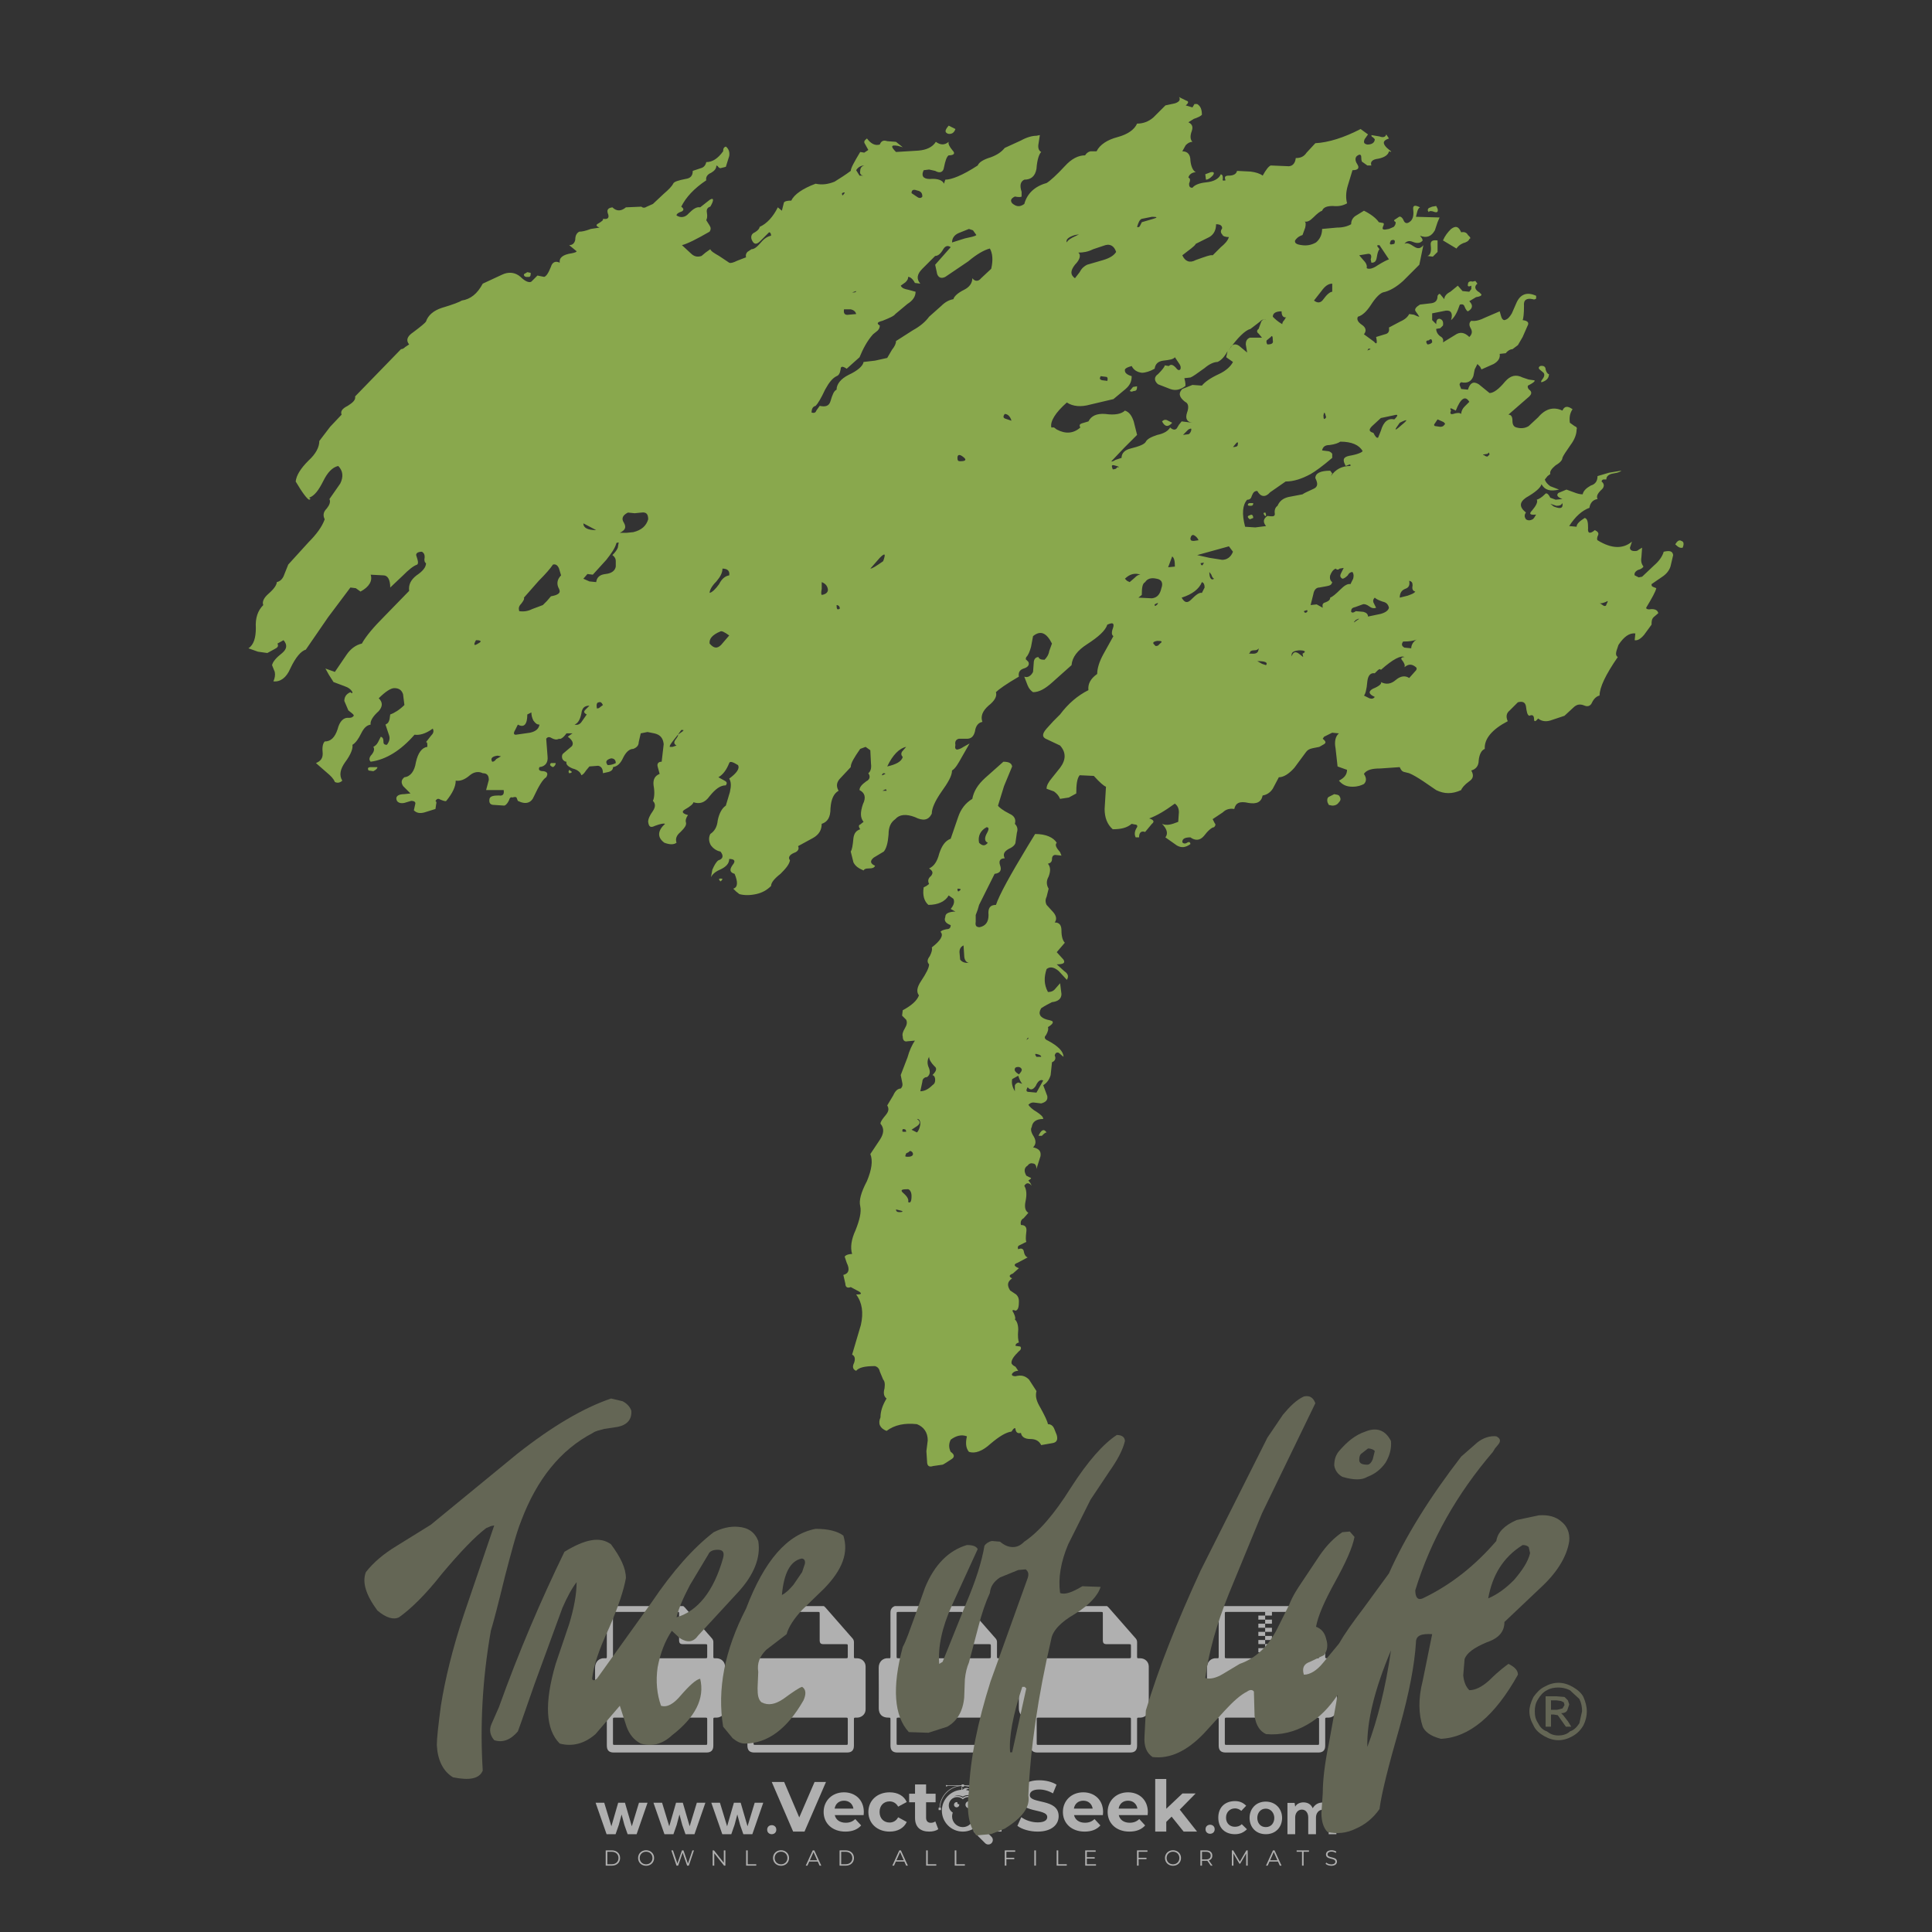 <?xml version="1.0" encoding="iso-8859-1"?>
<!-- Generator: Adobe Illustrator 24.3.0, SVG Export Plug-In . SVG Version: 6.00 Build 0)  -->
<svg version="1.1" id="Layer_1" xmlns="http://www.w3.org/2000/svg" xmlns:xlink="http://www.w3.org/1999/xlink" x="0px" y="0px"
	 viewBox="0 0 500 500" style="enable-background:new 0 0 500 500;" xml:space="preserve">
<rect x="0" y="0" width="500" height="500" fill="#333333" stroke="none"/>
<g id="watermark_1_">
	<g>
		<g id="watermark" style="opacity:0.61;">
			<g>
				<g>
					<g>
						<g>
							<polygon style="fill:#FFFFFF;" points="213.765,461.172 208.204,474.017 205.268,474.017 199.726,461.172 202.938,461.172 
								206.846,470.347 210.81,461.172 							"/>
						</g>
						<g>
							<path style="fill:#FFFFFF;" d="M223.507,469.741h-7.469c0.275,1.23,1.321,1.982,2.826,1.982c1.046,0,1.798-0.312,2.477-0.954
								l1.523,1.651c-0.917,1.046-2.294,1.597-4.074,1.597c-3.413,0-5.634-2.147-5.634-5.083c0-2.954,2.257-5.083,5.267-5.083
								c2.899,0,5.138,1.945,5.138,5.12C223.562,469.191,223.526,469.503,223.507,469.741 M216.002,468.071h4.863
								c-0.202-1.248-1.138-2.055-2.422-2.055C217.139,466.016,216.204,466.805,216.002,468.071"/>
						</g>
						<g>
							<path style="fill:#FFFFFF;" d="M224.735,468.934c0-2.973,2.294-5.083,5.505-5.083c2.074,0,3.707,0.899,4.423,2.514
								l-2.22,1.193c-0.532-0.936-1.321-1.358-2.221-1.358c-1.45,0-2.587,1.009-2.587,2.734c0,1.725,1.138,2.734,2.587,2.734
								c0.899,0,1.688-0.404,2.221-1.358l2.22,1.211c-0.716,1.578-2.349,2.495-4.423,2.495
								C227.029,474.017,224.735,471.907,224.735,468.934"/>
						</g>
						<g>
							<path style="fill:#FFFFFF;" d="M242.828,473.393c-0.587,0.422-1.45,0.624-2.331,0.624c-2.33,0-3.688-1.193-3.688-3.542
								v-4.055h-1.523v-2.202h1.523v-2.404h2.863v2.404h2.459v2.202h-2.459v4.019c0,0.844,0.458,1.303,1.229,1.303
								c0.422,0,0.844-0.128,1.156-0.367L242.828,473.393z"/>
						</g>
					</g>
					<g>
						<path style="fill:#FFFFFF;" d="M262.474,463.997v2.643c-0.238-0.018-0.422-0.037-0.642-0.037
							c-1.578,0-2.624,0.862-2.624,2.753v4.661h-2.863v-9.873h2.734v1.303C259.776,464.493,260.951,463.997,262.474,463.997"/>
					</g>
					<g>
						<path style="fill:#FFFFFF;" d="M263.299,472.53l1.009-2.239c1.083,0.789,2.697,1.339,4.239,1.339
							c1.762,0,2.477-0.587,2.477-1.376c0-2.404-7.469-0.752-7.469-5.524c0-2.184,1.762-4,5.413-4c1.615,0,3.267,0.385,4.459,1.138
							l-0.918,2.257c-1.193-0.679-2.422-1.009-3.56-1.009c-1.761,0-2.44,0.66-2.44,1.468c0,2.367,7.468,0.734,7.468,5.45
							c0,2.147-1.78,3.982-5.45,3.982C266.492,474.017,264.437,473.411,263.299,472.53"/>
					</g>
					<g>
						<path style="fill:#FFFFFF;" d="M285.428,469.741h-7.469c0.275,1.23,1.321,1.982,2.826,1.982c1.046,0,1.798-0.312,2.477-0.954
							l1.523,1.651c-0.918,1.046-2.294,1.597-4.074,1.597c-3.413,0-5.634-2.147-5.634-5.083c0-2.954,2.257-5.083,5.267-5.083
							c2.9,0,5.138,1.945,5.138,5.12C285.484,469.191,285.447,469.503,285.428,469.741 M277.923,468.071h4.863
							c-0.202-1.248-1.138-2.055-2.422-2.055C279.061,466.016,278.125,466.805,277.923,468.071"/>
					</g>
					<g>
						<path style="fill:#FFFFFF;" d="M297.007,469.741h-7.469c0.275,1.23,1.321,1.982,2.826,1.982c1.046,0,1.798-0.312,2.477-0.954
							l1.523,1.651c-0.918,1.046-2.294,1.597-4.074,1.597c-3.413,0-5.634-2.147-5.634-5.083c0-2.954,2.257-5.083,5.267-5.083
							c2.899,0,5.138,1.945,5.138,5.12C297.062,469.191,297.025,469.503,297.007,469.741 M289.501,468.071h4.863
							c-0.202-1.248-1.138-2.055-2.422-2.055C290.639,466.016,289.703,466.805,289.501,468.071"/>
					</g>
					<g>
						<polygon style="fill:#FFFFFF;" points="303.208,470.145 301.831,471.503 301.831,474.017 298.969,474.017 298.969,460.401 
							301.831,460.401 301.831,468.108 306.016,464.144 309.429,464.144 305.318,468.328 309.796,474.017 306.327,474.017 						"/>
					</g>
					<g>
						<path style="fill:#FFFFFF;" d="M256.601,475.359L256.601,475.359l-2.86-2.86c-0.435,0.508-0.953,0.943-1.534,1.284
							c-0.092,0.069-0.186,0.136-0.283,0.199l3.027,3.027c0.456,0.456,1.195,0.456,1.65,0
							C257.057,476.554,257.057,475.815,256.601,475.359"/>
					</g>
					<g>
						<path style="fill:#FFFFFF;" d="M249.984,463.244c0.221-0.173,0.495-0.281,0.797-0.281c0.042,0,0.083,0.002,0.124,0.006
							c-0.214-0.156-0.478-0.249-0.764-0.249c-0.395,0-0.744,0.18-0.981,0.458c-0.051,0-0.1,0.006-0.151,0.008
							c0.039-0.077,0.064-0.162,0.064-0.255c0-0.234-0.143-0.434-0.346-0.519c0.087,0.126,0.138,0.279,0.138,0.445
							c0,0.122-0.031,0.237-0.081,0.341c-2.811,0.201-5.03,2.539-5.03,5.4c0,2.993,2.426,5.42,5.42,5.42
							c2.993,0,5.42-2.426,5.42-5.42C254.595,465.879,252.593,463.635,249.984,463.244 M247.983,464.656
							c0.435,0,0.844,0.112,1.199,0.309c0.374-0.245,0.82-0.387,1.299-0.387c0.711,0,1.348,0.312,1.784,0.806
							c-0.435-0.379-1.004-0.61-1.627-0.61c-0.449,0-0.87,0.12-1.234,0.329c-0.079,0.046-0.156,0.096-0.229,0.15
							c-0.065-0.048-0.133-0.093-0.204-0.134c-0.369-0.219-0.8-0.344-1.26-0.344c-0.3,0-0.588,0.054-0.854,0.152
							C247.196,464.754,247.578,464.656,247.983,464.656 M251.772,469.098c0.115,0.305,0.181,0.634,0.181,0.979
							c0,1.534-1.244,2.777-2.778,2.777c-1.534,0-2.777-1.243-2.777-2.777c0-0.345,0.066-0.674,0.181-0.979
							c-0.62-0.382-1.035-1.064-1.035-1.846c0-1.197,0.971-2.168,2.168-2.168c0.565,0,1.078,0.218,1.463,0.572
							c0.386-0.354,0.899-0.572,1.464-0.572c1.197,0,2.168,0.971,2.168,2.168C252.807,468.034,252.392,468.716,251.772,469.098"/>
					</g>
					<g>
						<path style="fill:#FFFFFF;" d="M251.666,467.061c0,0.497-0.404,0.901-0.901,0.901c-0.497,0-0.901-0.404-0.901-0.901
							s0.404-0.901,0.901-0.901c0.101,0,0.197,0.017,0.287,0.047c-0.03,0.062-0.045,0.132-0.045,0.204
							c0,0.273,0.221,0.494,0.494,0.494c0.05,0,0.099-0.008,0.146-0.022C251.66,466.941,251.666,467,251.666,467.061"/>
					</g>
					<g>
						<path style="fill:#FFFFFF;" d="M248.255,467.061c0,0.376-0.305,0.681-0.681,0.681c-0.376,0-0.681-0.305-0.681-0.681
							s0.305-0.681,0.681-0.681c0.076,0,0.149,0.013,0.217,0.035c-0.023,0.047-0.034,0.1-0.034,0.155
							c0,0.206,0.167,0.374,0.374,0.374c0.038,0,0.075-0.006,0.11-0.017C248.25,466.97,248.255,467.015,248.255,467.061"/>
					</g>
					<g>
						<g>
							<g>
								<rect x="242.908" y="467.83" style="fill:#FFFFFF;" width="0.616" height="0.616"/>
							</g>
							<g>
								<rect x="254.827" y="467.83" style="fill:#FFFFFF;" width="0.616" height="0.616"/>
							</g>
							<g>
								<path style="fill:#FFFFFF;" d="M255.205,468.082h-0.14c0-3.248-2.642-5.89-5.89-5.89c-3.248,0-5.89,2.642-5.89,5.89h-0.14
									c0-1.611,0.627-3.125,1.766-4.264c1.139-1.139,2.653-1.766,4.264-1.766c1.611,0,3.125,0.627,4.264,1.766
									C254.578,464.957,255.205,466.471,255.205,468.082"/>
							</g>
						</g>
						<g>
							<rect x="248.868" y="461.814" style="fill:#FFFFFF;" width="0.616" height="0.616"/>
						</g>
						<g>
							<rect x="244.95" y="462.052" style="fill:#FFFFFF;" width="8.45" height="0.14"/>
						</g>
						<g>
							<path style="fill:#FFFFFF;" d="M245.174,462.15c0,0.108-0.088,0.196-0.196,0.196c-0.108,0-0.196-0.088-0.196-0.196
								c0-0.108,0.088-0.196,0.196-0.196C245.086,461.954,245.174,462.042,245.174,462.15"/>
						</g>
						<g>
							<path style="fill:#FFFFFF;" d="M253.596,462.15c0,0.108-0.088,0.196-0.196,0.196c-0.108,0-0.196-0.088-0.196-0.196
								c0-0.108,0.088-0.196,0.196-0.196C253.509,461.954,253.596,462.042,253.596,462.15"/>
						</g>
					</g>
				</g>
				<g>
					<path style="fill:#FFFFFF;" d="M314.356,473.409c0,1.559-2.364,1.559-2.364,0C311.993,471.851,314.356,471.851,314.356,473.409
						z"/>
				</g>
				<g>
					<g>
						<g>
							<path style="fill:#FFFFFF;" d="M161.739,466.549l1.772,6.088l1.855-6.088h2.215l-2.823,8.14h-2.33l-0.837-2.396l-0.722-2.708
								l-0.722,2.708l-0.837,2.396h-2.33l-2.839-8.14h2.231l1.855,6.088l1.756-6.088H161.739z"/>
						</g>
						<g>
							<path style="fill:#FFFFFF;" d="M176.713,466.549l1.772,6.088l1.855-6.088h2.215l-2.823,8.14h-2.33l-0.837-2.396l-0.722-2.708
								l-0.722,2.708l-0.837,2.396h-2.33l-2.839-8.14h2.231l1.855,6.088l1.756-6.088H176.713z"/>
						</g>
						<g>
							<path style="fill:#FFFFFF;" d="M191.687,466.549l1.772,6.088l1.855-6.088h2.215l-2.823,8.14h-2.33l-0.837-2.396l-0.722-2.708
								l-0.722,2.708l-0.837,2.396h-2.33l-2.839-8.14h2.231l1.855,6.088l1.756-6.088H191.687z"/>
						</g>
					</g>
					<g>
						<path style="fill:#FFFFFF;" d="M200.908,473.52c0,1.559-2.364,1.559-2.364,0C198.545,471.962,200.908,471.962,200.908,473.52z
							"/>
					</g>
					<g>
						<path style="fill:#FFFFFF;" d="M322.71,473.409c-0.935,0.919-1.919,1.28-3.117,1.28c-2.346,0-4.3-1.411-4.3-4.282
							s1.953-4.284,4.3-4.284c1.149,0,2.035,0.329,2.921,1.199l-1.264,1.329c-0.476-0.428-1.066-0.64-1.623-0.64
							c-1.346,0-2.33,0.985-2.33,2.396c0,1.542,1.05,2.362,2.297,2.362c0.64,0,1.28-0.18,1.772-0.672L322.71,473.409z"/>
					</g>
					<g>
						<path style="fill:#FFFFFF;" d="M331.805,470.472c0,2.33-1.591,4.217-4.217,4.217c-2.626,0-4.201-1.887-4.201-4.217
							c0-2.314,1.609-4.217,4.185-4.217C330.149,466.255,331.805,468.158,331.805,470.472z M325.389,470.472
							c0,1.231,0.739,2.38,2.199,2.38c1.46,0,2.199-1.149,2.199-2.38c0-1.215-0.854-2.396-2.199-2.396
							C326.144,468.077,325.389,469.258,325.389,470.472z"/>
					</g>
					<g>
						<path style="fill:#FFFFFF;" d="M338.572,474.689v-4.332c0-1.068-0.559-2.035-1.658-2.035c-1.082,0-1.722,0.967-1.722,2.035
							v4.332h-2.003v-8.107h1.855l0.148,0.985c0.426-0.82,1.362-1.116,2.133-1.116c0.969,0,1.937,0.394,2.396,1.51
							c0.723-1.149,1.658-1.478,2.708-1.478c2.297,0,3.43,1.412,3.43,3.84v4.365h-2.003v-4.365c0-1.066-0.442-1.97-1.526-1.97
							c-1.082,0-1.756,0.935-1.756,2.003v4.332H338.572z"/>
					</g>
				</g>
			</g>
		</g>
		<g style="opacity:0.61;">
			<g>
				<g>
					<path style="fill:#FFFFFF;" d="M345.988,431.299c-0.006-1.224-0.959-2.121-2.189-2.14c-0.924-0.014-0.832,0.12-0.834-0.867
						c-0.003-1.097-0.007-2.194,0.003-3.292c0.003-0.379-0.112-0.691-0.362-0.976c-2.342-2.668-4.678-5.342-7.019-8.011
						c-0.12-0.137-0.275-0.244-0.414-0.366c-6.214,0-12.427,0-18.641,0c-0.794,0.293-1.14,0.868-1.138,1.709
						c0.01,3.748,0.004,7.496,0.004,11.243c0,0.556-0.003,0.589-0.55,0.551c-1.497-0.102-2.516,0.986-2.497,2.492
						c0.044,3.476,0.013,6.953,0.014,10.429c0.001,1.58,0.867,2.443,2.45,2.449c0.582,0.002,0.582,0.002,0.582,0.6
						c0,2.219-0.001,4.438,0.001,6.657c0.001,1.192,0.58,1.771,1.768,1.771c8.013,0.001,16.027,0.001,24.04,0
						c1.168,0,1.755-0.583,1.757-1.745c0.002-2.256,0-4.512,0.001-6.768c0-0.512,0.002-0.511,0.52-0.515
						c0.271-0.002,0.541,0.008,0.809-0.058c0.996-0.246,1.69-1.044,1.694-2.069C346.003,438.696,346.005,434.997,345.988,431.299z
						 M317.537,417.162c5.337,0,10.674,0,16.01,0c0.548,0,0.554,0.007,0.554,0.561c0.001,2.243-0.001,4.486,0.001,6.73
						c0.001,0.811,0.249,1.059,1.06,1.059c1.91,0.001,3.821,0,5.731,0.001c0.458,0,0.479,0.021,0.481,0.483
						c0.003,0.887,0.002,1.775,0,2.662c-0.001,0.477-0.024,0.498-0.504,0.499c-3.895,0.001-7.79,0-11.684,0
						c-3.882,0-7.765,0-11.647,0c-0.55,0-0.552-0.001-0.552-0.561c-0.001-3.624-0.001-7.247,0-10.871
						C316.987,417.166,316.991,417.162,317.537,417.162z M340.822,451.579c-3.883,0.001-7.766,0-11.65,0c-3.871,0-7.742,0-11.613,0
						c-0.572,0-0.574-0.002-0.574-0.579c-0.001-1.997-0.001-3.994,0.001-5.991c0-0.464,0.023-0.486,0.478-0.487
						c7.803-0.001,15.607-0.001,23.41,0c0.478,0,0.499,0.02,0.499,0.503c0.002,1.997,0.001,3.994,0,5.991
						C341.375,451.574,341.37,451.579,340.822,451.579z"/>
				</g>
				<g>
					<g>
						<rect x="327.418" y="417.053" style="fill:#FFFFFF;" width="1.757" height="1.054"/>
					</g>
					<g>
						<rect x="325.662" y="418.107" style="fill:#FFFFFF;" width="1.757" height="1.054"/>
					</g>
					<g>
						<rect x="327.418" y="419.161" style="fill:#FFFFFF;" width="1.757" height="1.054"/>
					</g>
					<g>
						<rect x="325.662" y="420.215" style="fill:#FFFFFF;" width="1.757" height="1.054"/>
					</g>
					<g>
						<rect x="327.418" y="421.269" style="fill:#FFFFFF;" width="1.757" height="1.054"/>
					</g>
					<g>
						<rect x="325.662" y="422.323" style="fill:#FFFFFF;" width="1.757" height="1.054"/>
					</g>
					<g>
						<rect x="327.418" y="423.378" style="fill:#FFFFFF;" width="1.757" height="1.054"/>
					</g>
					<g>
						<rect x="325.662" y="424.432" style="fill:#FFFFFF;" width="1.757" height="1.054"/>
					</g>
					<g>
						<rect x="327.418" y="425.486" style="fill:#FFFFFF;" width="1.757" height="1.054"/>
					</g>
					<g>
						<rect x="325.662" y="426.54" style="fill:#FFFFFF;" width="1.757" height="1.054"/>
					</g>
					<g>
						<rect x="327.418" y="427.594" style="fill:#FFFFFF;" width="1.757" height="1.054"/>
					</g>
					<g>
						<rect x="325.662" y="428.648" style="fill:#FFFFFF;" width="1.757" height="1.054"/>
					</g>
				</g>
			</g>
			<g>
				<path style="fill:#FFFFFF;" d="M187.637,431.299c-0.006-1.224-0.959-2.121-2.189-2.14c-0.924-0.014-0.832,0.12-0.834-0.867
					c-0.003-1.097-0.007-2.194,0.003-3.292c0.003-0.379-0.112-0.691-0.362-0.976c-2.342-2.668-4.678-5.342-7.019-8.011
					c-0.12-0.137-0.275-0.244-0.414-0.366c-6.214,0-12.427,0-18.641,0c-0.794,0.293-1.14,0.868-1.138,1.709
					c0.01,3.748,0.004,7.496,0.004,11.243c0,0.556-0.003,0.589-0.55,0.551c-1.497-0.102-2.516,0.986-2.497,2.492
					c0.044,3.476,0.013,6.953,0.014,10.429c0.001,1.58,0.867,2.443,2.45,2.449c0.582,0.002,0.582,0.002,0.582,0.6
					c0,2.219-0.001,4.438,0.001,6.657c0.001,1.192,0.58,1.771,1.768,1.771c8.013,0.001,16.027,0.001,24.04,0
					c1.168,0,1.755-0.583,1.757-1.745c0.002-2.256,0-4.512,0.001-6.768c0-0.512,0.002-0.511,0.52-0.515
					c0.271-0.002,0.541,0.008,0.809-0.058c0.996-0.246,1.69-1.044,1.694-2.069C187.652,438.696,187.655,434.997,187.637,431.299z
					 M159.187,417.162c5.337,0,10.674,0,16.01,0c0.548,0,0.554,0.007,0.554,0.561c0.001,2.243-0.001,4.486,0.001,6.73
					c0.001,0.811,0.249,1.059,1.06,1.059c1.91,0.001,3.821,0,5.731,0.001c0.458,0,0.479,0.021,0.481,0.483
					c0.003,0.887,0.002,1.775,0,2.662c-0.001,0.477-0.024,0.498-0.504,0.499c-3.895,0.001-7.79,0-11.684,0
					c-3.882,0-7.765,0-11.647,0c-0.55,0-0.552-0.001-0.552-0.561c-0.001-3.624-0.001-7.247,0-10.871
					C158.636,417.166,158.64,417.162,159.187,417.162z M182.472,451.579c-3.883,0.001-7.766,0-11.65,0c-3.871,0-7.742,0-11.613,0
					c-0.572,0-0.574-0.002-0.574-0.579c-0.001-1.997-0.001-3.994,0.001-5.991c0-0.464,0.023-0.486,0.478-0.487
					c7.803-0.001,15.607-0.001,23.41,0c0.478,0,0.499,0.02,0.499,0.503c0.002,1.997,0.001,3.994,0,5.991
					C183.024,451.574,183.019,451.579,182.472,451.579z"/>
			</g>
			<g>
				<path style="fill:#FFFFFF;" d="M159.779,440.669v-7.897h2.779c0.375,0,0.726,0.061,1.053,0.182
					c0.327,0.121,0.612,0.292,0.855,0.513c0.242,0.221,0.434,0.483,0.573,0.789c0.14,0.305,0.21,0.642,0.21,1.009
					c0,0.375-0.07,0.715-0.21,1.02c-0.14,0.305-0.331,0.568-0.573,0.789c-0.243,0.221-0.528,0.392-0.855,0.513
					c-0.327,0.121-0.678,0.182-1.053,0.182h-1.29v2.901H159.779z M162.58,436.356c0.39,0,0.684-0.111,0.882-0.331
					c0.199-0.22,0.298-0.474,0.298-0.761c0-0.14-0.024-0.276-0.072-0.408c-0.048-0.132-0.121-0.248-0.221-0.347
					c-0.099-0.099-0.223-0.178-0.37-0.237c-0.147-0.059-0.32-0.089-0.518-0.089h-1.312v2.173H162.58z"/>
				<path style="fill:#FFFFFF;" d="M166.308,432.771h1.731l3.177,5.294h0.088l-0.088-1.522v-3.772h1.478v7.897h-1.566l-3.353-5.592
					h-0.088l0.088,1.522v4.07h-1.467V432.771z"/>
				<path style="fill:#FFFFFF;" d="M177.922,436.334h3.872c0.022,0.089,0.04,0.195,0.055,0.32c0.014,0.125,0.022,0.25,0.022,0.375
					c0,0.507-0.077,0.985-0.231,1.434c-0.154,0.449-0.397,0.849-0.728,1.202c-0.353,0.375-0.776,0.666-1.268,0.871
					c-0.493,0.206-1.055,0.309-1.688,0.309c-0.574,0-1.114-0.103-1.622-0.309c-0.507-0.206-0.948-0.492-1.323-0.86
					c-0.375-0.367-0.673-0.803-0.894-1.307c-0.221-0.504-0.331-1.053-0.331-1.649c0-0.595,0.11-1.145,0.331-1.649
					c0.221-0.504,0.518-0.939,0.894-1.307c0.375-0.367,0.816-0.654,1.323-0.86c0.507-0.206,1.048-0.309,1.622-0.309
					c0.64,0,1.211,0.11,1.715,0.331c0.504,0.221,0.935,0.526,1.296,0.915l-1.025,1.004c-0.258-0.272-0.544-0.48-0.861-0.623
					c-0.316-0.143-0.695-0.215-1.136-0.215c-0.361,0-0.703,0.065-1.026,0.193c-0.324,0.129-0.607,0.311-0.85,0.546
					c-0.242,0.235-0.436,0.52-0.579,0.855c-0.143,0.335-0.215,0.708-0.215,1.119c0,0.412,0.072,0.785,0.215,1.12
					c0.143,0.335,0.338,0.62,0.584,0.855c0.246,0.235,0.531,0.418,0.855,0.546c0.323,0.129,0.669,0.193,1.037,0.193
					c0.419,0,0.773-0.061,1.064-0.182c0.29-0.121,0.538-0.278,0.744-0.469c0.148-0.132,0.275-0.3,0.381-0.502
					c0.106-0.202,0.189-0.428,0.248-0.678h-2.482V436.334z"/>
			</g>
			<g>
				<path style="fill:#FFFFFF;" d="M224.019,431.299c-0.006-1.224-0.959-2.121-2.189-2.14c-0.924-0.014-0.832,0.12-0.834-0.867
					c-0.003-1.097-0.007-2.194,0.003-3.292c0.003-0.379-0.112-0.691-0.362-0.976c-2.342-2.668-4.678-5.342-7.019-8.011
					c-0.12-0.137-0.275-0.244-0.414-0.366c-6.214,0-12.427,0-18.641,0c-0.794,0.293-1.14,0.868-1.138,1.709
					c0.01,3.748,0.004,7.496,0.004,11.243c0,0.556-0.003,0.589-0.55,0.551c-1.497-0.102-2.516,0.986-2.497,2.492
					c0.044,3.476,0.013,6.953,0.014,10.429c0.001,1.58,0.867,2.443,2.45,2.449c0.582,0.002,0.582,0.002,0.582,0.6
					c0,2.219-0.001,4.438,0.001,6.657c0.001,1.192,0.58,1.771,1.768,1.771c8.013,0.001,16.027,0.001,24.04,0
					c1.168,0,1.755-0.583,1.757-1.745c0.002-2.256,0-4.512,0.001-6.768c0-0.512,0.002-0.511,0.52-0.515
					c0.271-0.002,0.541,0.008,0.809-0.058c0.997-0.246,1.69-1.044,1.694-2.069C224.034,438.696,224.036,434.997,224.019,431.299z
					 M195.568,417.162c5.337,0,10.674,0,16.01,0c0.548,0,0.554,0.007,0.554,0.561c0.001,2.243-0.001,4.486,0.001,6.73
					c0.001,0.811,0.249,1.059,1.06,1.059c1.91,0.001,3.821,0,5.731,0.001c0.458,0,0.479,0.021,0.481,0.483
					c0.003,0.887,0.002,1.775,0,2.662c-0.001,0.477-0.024,0.498-0.504,0.499c-3.895,0.001-7.79,0-11.684,0
					c-3.882,0-7.765,0-11.647,0c-0.55,0-0.552-0.001-0.552-0.561c-0.001-3.624-0.001-7.247,0-10.871
					C195.018,417.166,195.022,417.162,195.568,417.162z M218.854,451.579c-3.883,0.001-7.766,0-11.65,0c-3.871,0-7.742,0-11.613,0
					c-0.572,0-0.574-0.002-0.574-0.579c-0.001-1.997-0.001-3.994,0.001-5.991c0-0.464,0.023-0.486,0.478-0.487
					c7.803-0.001,15.607-0.001,23.41,0c0.478,0,0.499,0.02,0.499,0.503c0.002,1.997,0.001,3.994,0,5.991
					C219.406,451.574,219.401,451.579,218.854,451.579z"/>
			</g>
			<g>
				<path style="fill:#FFFFFF;" d="M205.111,432.771h1.699l2.967,7.897h-1.644l-0.651-1.886h-3.044l-0.651,1.886h-1.643
					L205.111,432.771z M206.997,437.415l-0.706-1.974l-0.287-0.96h-0.088l-0.287,0.96l-0.706,1.974H206.997z"/>
				<path style="fill:#FFFFFF;" d="M211.331,434.536c-0.125,0-0.245-0.024-0.359-0.072c-0.114-0.048-0.213-0.114-0.298-0.199
					c-0.084-0.084-0.151-0.182-0.198-0.292c-0.048-0.11-0.072-0.232-0.072-0.364s0.024-0.254,0.072-0.364
					c0.048-0.11,0.114-0.208,0.198-0.292c0.084-0.084,0.184-0.151,0.298-0.198c0.114-0.048,0.233-0.072,0.359-0.072
					c0.257,0,0.478,0.09,0.662,0.27c0.184,0.181,0.276,0.399,0.276,0.656s-0.092,0.476-0.276,0.656
					C211.809,434.446,211.589,434.536,211.331,434.536z M210.615,440.669v-5.404h1.445v5.404H210.615z"/>
			</g>
			<g>
				<path style="fill:#FFFFFF;" d="M261.044,431.299c-0.006-1.224-0.959-2.121-2.189-2.14c-0.924-0.014-0.832,0.12-0.834-0.867
					c-0.003-1.097-0.007-2.194,0.003-3.292c0.003-0.379-0.112-0.691-0.362-0.976c-2.342-2.668-4.678-5.342-7.019-8.011
					c-0.12-0.137-0.275-0.244-0.414-0.366c-6.214,0-12.427,0-18.641,0c-0.794,0.293-1.14,0.868-1.138,1.709
					c0.01,3.748,0.004,7.496,0.004,11.243c0,0.556-0.003,0.589-0.55,0.551c-1.497-0.102-2.516,0.986-2.497,2.492
					c0.044,3.476,0.013,6.953,0.014,10.429c0.001,1.58,0.867,2.443,2.45,2.449c0.582,0.002,0.582,0.002,0.582,0.6
					c0,2.219-0.001,4.438,0.001,6.657c0.001,1.192,0.58,1.771,1.768,1.771c8.013,0.001,16.027,0.001,24.04,0
					c1.168,0,1.755-0.583,1.757-1.745c0.002-2.256,0-4.512,0.001-6.768c0-0.512,0.002-0.511,0.52-0.515
					c0.271-0.002,0.541,0.008,0.809-0.058c0.996-0.246,1.69-1.044,1.694-2.069C261.059,438.696,261.061,434.997,261.044,431.299z
					 M232.593,417.162c5.337,0,10.674,0,16.01,0c0.548,0,0.554,0.007,0.554,0.561c0.001,2.243-0.001,4.486,0.001,6.73
					c0.001,0.811,0.249,1.059,1.06,1.059c1.91,0.001,3.821,0,5.731,0.001c0.458,0,0.479,0.021,0.481,0.483
					c0.003,0.887,0.002,1.775,0,2.662c-0.001,0.477-0.024,0.498-0.504,0.499c-3.895,0.001-7.79,0-11.684,0
					c-3.882,0-7.765,0-11.647,0c-0.55,0-0.552-0.001-0.552-0.561c-0.001-3.624-0.001-7.247,0-10.871
					C232.042,417.166,232.047,417.162,232.593,417.162z M255.878,451.579c-3.883,0.001-7.766,0-11.65,0c-3.871,0-7.742,0-11.613,0
					c-0.572,0-0.574-0.002-0.574-0.579c-0.001-1.997-0.001-3.994,0.001-5.991c0-0.464,0.023-0.486,0.478-0.487
					c7.803-0.001,15.607-0.001,23.41,0c0.478,0,0.499,0.02,0.499,0.503c0.002,1.997,0.001,3.994,0,5.991
					C256.431,451.574,256.426,451.579,255.878,451.579z"/>
			</g>
			<g>
				<path style="fill:#FFFFFF;" d="M236.361,440.845c-0.338,0-0.662-0.048-0.971-0.143c-0.309-0.095-0.592-0.239-0.849-0.43
					c-0.257-0.191-0.481-0.425-0.673-0.7c-0.191-0.276-0.342-0.597-0.452-0.965l1.401-0.551c0.103,0.397,0.283,0.726,0.54,0.987
					c0.257,0.261,0.596,0.392,1.015,0.392c0.154,0,0.303-0.02,0.447-0.061c0.143-0.04,0.272-0.099,0.386-0.176
					s0.204-0.175,0.27-0.292c0.066-0.118,0.099-0.254,0.099-0.408c0-0.147-0.026-0.279-0.077-0.397
					c-0.051-0.117-0.138-0.227-0.259-0.331c-0.121-0.103-0.28-0.202-0.475-0.298c-0.195-0.095-0.435-0.195-0.722-0.298l-0.485-0.176
					c-0.213-0.073-0.429-0.173-0.645-0.298c-0.217-0.125-0.413-0.276-0.59-0.452c-0.177-0.176-0.322-0.384-0.436-0.623
					c-0.114-0.239-0.171-0.509-0.171-0.81c0-0.309,0.06-0.597,0.182-0.866c0.121-0.268,0.294-0.503,0.518-0.706
					c0.224-0.202,0.492-0.36,0.805-0.474s0.66-0.171,1.042-0.171c0.397,0,0.74,0.053,1.031,0.16
					c0.291,0.107,0.537,0.243,0.739,0.408c0.202,0.165,0.366,0.348,0.491,0.546c0.125,0.199,0.217,0.386,0.276,0.563l-1.312,0.551
					c-0.074-0.221-0.208-0.419-0.402-0.596c-0.195-0.176-0.462-0.265-0.8-0.265c-0.324,0-0.592,0.075-0.805,0.226
					c-0.213,0.151-0.32,0.348-0.32,0.59c0,0.235,0.103,0.436,0.309,0.601c0.206,0.165,0.533,0.325,0.982,0.48l0.497,0.165
					c0.316,0.111,0.605,0.237,0.866,0.381c0.261,0.143,0.485,0.314,0.673,0.513c0.187,0.199,0.331,0.425,0.43,0.678
					c0.1,0.254,0.149,0.546,0.149,0.877c0,0.412-0.083,0.767-0.248,1.064c-0.165,0.298-0.377,0.542-0.634,0.734
					c-0.258,0.191-0.548,0.335-0.872,0.43C236.986,440.797,236.67,440.845,236.361,440.845z"/>
				<path style="fill:#FFFFFF;" d="M239.516,432.771h1.61l1.633,4.754l0.287,1.015h0.088l0.309-1.015l1.699-4.754h1.61l-2.879,7.897
					h-1.566L239.516,432.771z"/>
				<path style="fill:#FFFFFF;" d="M251.097,436.334h3.871c0.022,0.089,0.04,0.195,0.055,0.32c0.015,0.125,0.023,0.25,0.023,0.375
					c0,0.507-0.078,0.985-0.232,1.434c-0.154,0.449-0.397,0.849-0.728,1.202c-0.353,0.375-0.775,0.666-1.268,0.871
					c-0.493,0.206-1.055,0.309-1.688,0.309c-0.574,0-1.114-0.103-1.621-0.309c-0.507-0.206-0.949-0.492-1.324-0.86
					c-0.375-0.367-0.673-0.803-0.894-1.307c-0.22-0.504-0.331-1.053-0.331-1.649c0-0.595,0.11-1.145,0.331-1.649
					c0.221-0.504,0.518-0.939,0.894-1.307c0.375-0.367,0.816-0.654,1.324-0.86c0.507-0.206,1.047-0.309,1.621-0.309
					c0.64,0,1.211,0.11,1.715,0.331c0.504,0.221,0.936,0.526,1.296,0.915l-1.026,1.004c-0.257-0.272-0.544-0.48-0.861-0.623
					c-0.316-0.143-0.694-0.215-1.136-0.215c-0.36,0-0.702,0.065-1.026,0.193c-0.323,0.129-0.607,0.311-0.849,0.546
					c-0.243,0.235-0.436,0.52-0.579,0.855c-0.143,0.335-0.215,0.708-0.215,1.119c0,0.412,0.072,0.785,0.215,1.12
					c0.143,0.335,0.338,0.62,0.585,0.855c0.246,0.235,0.531,0.418,0.854,0.546c0.324,0.129,0.669,0.193,1.037,0.193
					c0.419,0,0.774-0.061,1.064-0.182c0.29-0.121,0.539-0.278,0.745-0.469c0.147-0.132,0.274-0.3,0.38-0.502
					c0.107-0.202,0.189-0.428,0.248-0.678h-2.482V436.334z"/>
			</g>
			<g>
				<path style="fill:#FFFFFF;" d="M297.3,431.299c-0.006-1.224-0.959-2.121-2.189-2.14c-0.924-0.014-0.832,0.12-0.834-0.867
					c-0.003-1.097-0.007-2.194,0.003-3.292c0.003-0.379-0.112-0.691-0.362-0.976c-2.342-2.668-4.678-5.342-7.019-8.011
					c-0.12-0.137-0.275-0.244-0.414-0.366c-6.214,0-12.427,0-18.641,0c-0.794,0.293-1.14,0.868-1.138,1.709
					c0.01,3.748,0.004,7.496,0.004,11.243c0,0.556-0.003,0.589-0.55,0.551c-1.497-0.102-2.516,0.986-2.497,2.492
					c0.044,3.476,0.013,6.953,0.014,10.429c0.001,1.58,0.867,2.443,2.45,2.449c0.582,0.002,0.582,0.002,0.582,0.6
					c0,2.219-0.001,4.438,0.001,6.657c0.001,1.192,0.58,1.771,1.768,1.771c8.013,0.001,16.027,0.001,24.04,0
					c1.168,0,1.755-0.583,1.757-1.745c0.002-2.256,0-4.512,0.001-6.768c0-0.512,0.002-0.511,0.52-0.515
					c0.271-0.002,0.541,0.008,0.809-0.058c0.996-0.246,1.69-1.044,1.694-2.069C297.315,438.696,297.318,434.997,297.3,431.299z
					 M268.85,417.162c5.337,0,10.674,0,16.01,0c0.548,0,0.554,0.007,0.554,0.561c0.001,2.243-0.001,4.486,0.001,6.73
					c0.001,0.811,0.249,1.059,1.06,1.059c1.91,0.001,3.821,0,5.731,0.001c0.458,0,0.479,0.021,0.481,0.483
					c0.003,0.887,0.002,1.775,0,2.662c-0.001,0.477-0.024,0.498-0.504,0.499c-3.895,0.001-7.79,0-11.684,0
					c-3.882,0-7.765,0-11.647,0c-0.55,0-0.552-0.001-0.552-0.561c-0.001-3.624-0.001-7.247,0-10.871
					C268.299,417.166,268.303,417.162,268.85,417.162z M292.135,451.579c-3.883,0.001-7.766,0-11.65,0c-3.871,0-7.742,0-11.613,0
					c-0.572,0-0.574-0.002-0.574-0.579c-0.001-1.997-0.001-3.994,0.001-5.991c0-0.464,0.023-0.486,0.478-0.487
					c7.803-0.001,15.607-0.001,23.41,0c0.478,0,0.499,0.02,0.499,0.503c0.001,1.997,0.001,3.994,0,5.991
					C292.687,451.574,292.682,451.579,292.135,451.579z"/>
			</g>
			<g>
				<path style="fill:#FFFFFF;" d="M272.966,434.183v1.831h3.165v1.412h-3.165v1.831h3.518v1.412h-5.007v-7.897h5.007v1.412H272.966
					z"/>
				<path style="fill:#FFFFFF;" d="M277.852,440.669v-7.897h2.779c0.375,0,0.726,0.061,1.053,0.182
					c0.327,0.121,0.612,0.292,0.855,0.513c0.243,0.221,0.434,0.483,0.574,0.789c0.14,0.305,0.209,0.642,0.209,1.009
					c0,0.375-0.07,0.715-0.209,1.02c-0.14,0.305-0.331,0.568-0.574,0.789c-0.243,0.221-0.528,0.392-0.855,0.513
					c-0.327,0.121-0.678,0.182-1.053,0.182h-1.29v2.901H277.852z M280.653,436.356c0.389,0,0.684-0.111,0.882-0.331
					c0.199-0.22,0.298-0.474,0.298-0.761c0-0.14-0.024-0.276-0.072-0.408c-0.048-0.132-0.121-0.248-0.221-0.347
					c-0.099-0.099-0.222-0.178-0.37-0.237c-0.147-0.059-0.32-0.089-0.518-0.089h-1.312v2.173H280.653z"/>
				<path style="fill:#FFFFFF;" d="M286.797,440.845c-0.338,0-0.662-0.048-0.971-0.143c-0.309-0.095-0.592-0.239-0.849-0.43
					c-0.257-0.191-0.482-0.425-0.673-0.7c-0.191-0.276-0.342-0.597-0.452-0.965l1.401-0.551c0.103,0.397,0.283,0.726,0.541,0.987
					c0.257,0.261,0.595,0.392,1.015,0.392c0.154,0,0.303-0.02,0.447-0.061c0.143-0.04,0.272-0.099,0.386-0.176
					c0.114-0.077,0.204-0.175,0.27-0.292c0.066-0.118,0.1-0.254,0.1-0.408c0-0.147-0.026-0.279-0.077-0.397
					c-0.051-0.117-0.138-0.227-0.259-0.331c-0.121-0.103-0.279-0.202-0.474-0.298c-0.195-0.095-0.436-0.195-0.723-0.298
					l-0.485-0.176c-0.213-0.073-0.428-0.173-0.645-0.298c-0.217-0.125-0.414-0.276-0.59-0.452c-0.176-0.176-0.322-0.384-0.436-0.623
					c-0.114-0.239-0.171-0.509-0.171-0.81c0-0.309,0.061-0.597,0.182-0.866c0.121-0.268,0.294-0.503,0.518-0.706
					c0.224-0.202,0.493-0.36,0.805-0.474c0.312-0.114,0.66-0.171,1.042-0.171c0.397,0,0.741,0.053,1.031,0.16
					c0.29,0.107,0.537,0.243,0.739,0.408c0.202,0.165,0.365,0.348,0.491,0.546c0.125,0.199,0.217,0.386,0.276,0.563l-1.312,0.551
					c-0.074-0.221-0.208-0.419-0.403-0.596c-0.195-0.176-0.462-0.265-0.799-0.265c-0.324,0-0.592,0.075-0.805,0.226
					c-0.213,0.151-0.32,0.348-0.32,0.59c0,0.235,0.103,0.436,0.309,0.601c0.206,0.165,0.533,0.325,0.982,0.48l0.496,0.165
					c0.316,0.111,0.605,0.237,0.866,0.381c0.261,0.143,0.485,0.314,0.673,0.513c0.187,0.199,0.331,0.425,0.43,0.678
					c0.099,0.254,0.149,0.546,0.149,0.877c0,0.412-0.083,0.767-0.248,1.064c-0.165,0.298-0.377,0.542-0.634,0.734
					c-0.258,0.191-0.548,0.335-0.872,0.43C287.422,440.797,287.105,440.845,286.797,440.845z"/>
			</g>
			<g>
				<path style="fill:#FFFFFF;" d="M321.394,439.168l4.004-4.985h-3.827v-1.412h5.559v1.5l-3.96,4.985h4.004v1.412h-5.779V439.168z"
					/>
				<path style="fill:#FFFFFF;" d="M328.409,432.771h1.489v7.897h-1.489V432.771z"/>
				<path style="fill:#FFFFFF;" d="M331.486,440.669v-7.897h2.779c0.375,0,0.726,0.061,1.053,0.182
					c0.327,0.121,0.612,0.292,0.855,0.513s0.434,0.483,0.574,0.789c0.14,0.305,0.209,0.642,0.209,1.009
					c0,0.375-0.07,0.715-0.209,1.02c-0.14,0.305-0.331,0.568-0.574,0.789c-0.243,0.221-0.528,0.392-0.855,0.513
					c-0.327,0.121-0.678,0.182-1.053,0.182h-1.29v2.901H331.486z M334.288,436.356c0.389,0,0.684-0.111,0.882-0.331
					c0.199-0.22,0.298-0.474,0.298-0.761c0-0.14-0.024-0.276-0.072-0.408c-0.048-0.132-0.121-0.248-0.221-0.347
					c-0.099-0.099-0.222-0.178-0.37-0.237c-0.147-0.059-0.32-0.089-0.518-0.089h-1.312v2.173H334.288z"/>
			</g>
		</g>
		<g style="opacity:0.61;">
			<path style="fill:#FFFFFF;" d="M300.133,433.27h9.067v2.242h-9.067V433.27z M300.133,437.136h9.067v2.243h-9.067V437.136z"/>
		</g>
	</g>
	<g style="opacity:0.61;">
		<path style="fill:#FFFFFF;" d="M156.756,478.878h1.607c1.263,0,2.114,0.812,2.114,1.974c0,1.161-0.851,1.973-2.114,1.973h-1.607
			V478.878z M158.34,482.464c1.049,0,1.725-0.665,1.725-1.612c0-0.947-0.677-1.613-1.725-1.613h-1.167v3.225H158.34z"/>
		<path style="fill:#FFFFFF;" d="M165.139,480.851c0-1.15,0.879-2.007,2.075-2.007c1.184,0,2.069,0.851,2.069,2.007
			c0,1.156-0.885,2.007-2.069,2.007C166.019,482.858,165.139,482.002,165.139,480.851z M168.866,480.851
			c0-0.942-0.705-1.635-1.652-1.635c-0.953,0-1.663,0.693-1.663,1.635c0,0.941,0.71,1.635,1.663,1.635
			C168.162,482.486,168.866,481.793,168.866,480.851z"/>
		<path style="fill:#FFFFFF;" d="M179.596,478.878l-1.331,3.947h-0.44l-1.156-3.366l-1.161,3.366h-0.434l-1.331-3.947h0.429
			l1.139,3.394l1.178-3.394h0.389l1.161,3.411l1.156-3.411H179.596z"/>
		<path style="fill:#FFFFFF;" d="M187.731,478.878v3.947h-0.344l-2.537-3.202v3.202h-0.417v-3.947h0.344l2.543,3.203v-3.203H187.731
			z"/>
		<path style="fill:#FFFFFF;" d="M193.093,478.878h0.417v3.586h2.21v0.361h-2.627V478.878z"/>
		<path style="fill:#FFFFFF;" d="M200.061,480.851c0-1.15,0.879-2.007,2.075-2.007c1.184,0,2.069,0.851,2.069,2.007
			c0,1.156-0.885,2.007-2.069,2.007C200.941,482.858,200.061,482.002,200.061,480.851z M203.788,480.851
			c0-0.942-0.705-1.635-1.652-1.635c-0.953,0-1.663,0.693-1.663,1.635c0,0.941,0.71,1.635,1.663,1.635
			C203.083,482.486,203.788,481.793,203.788,480.851z"/>
		<path style="fill:#FFFFFF;" d="M211.636,481.77h-2.199l-0.474,1.054h-0.434l1.804-3.947h0.412l1.804,3.947h-0.44L211.636,481.77z
			 M211.484,481.432l-0.947-2.12l-0.947,2.12H211.484z"/>
		<path style="fill:#FFFFFF;" d="M217.28,478.878h1.607c1.263,0,2.114,0.812,2.114,1.974c0,1.161-0.851,1.973-2.114,1.973h-1.607
			V478.878z M218.864,482.464c1.049,0,1.725-0.665,1.725-1.612c0-0.947-0.677-1.613-1.725-1.613h-1.167v3.225H218.864z"/>
		<path style="fill:#FFFFFF;" d="M234.041,481.77h-2.199l-0.474,1.054h-0.434l1.804-3.947h0.412l1.804,3.947h-0.44L234.041,481.77z
			 M233.889,481.432l-0.947-2.12l-0.947,2.12H233.889z"/>
		<path style="fill:#FFFFFF;" d="M239.685,478.878h0.417v3.586h2.21v0.361h-2.627V478.878z"/>
		<path style="fill:#FFFFFF;" d="M247.082,478.878h0.417v3.586h2.21v0.361h-2.627V478.878z"/>
		<path style="fill:#FFFFFF;" d="M260.449,479.239v1.551h2.041v0.361h-2.041v1.675h-0.417v-3.947h2.706v0.361H260.449z"/>
		<path style="fill:#FFFFFF;" d="M267.678,478.878h0.417v3.947h-0.417V478.878z"/>
		<path style="fill:#FFFFFF;" d="M273.456,478.878h0.417v3.586h2.21v0.361h-2.627V478.878z"/>
		<path style="fill:#FFFFFF;" d="M283.644,482.464v0.361h-2.791v-3.947h2.706v0.361h-2.289v1.404h2.041v0.355h-2.041v1.466H283.644z
			"/>
		<path style="fill:#FFFFFF;" d="M294.672,479.239v1.551h2.041v0.361h-2.041v1.675h-0.417v-3.947h2.706v0.361H294.672z"/>
		<path style="fill:#FFFFFF;" d="M301.5,480.851c0-1.15,0.879-2.007,2.075-2.007c1.184,0,2.069,0.851,2.069,2.007
			c0,1.156-0.885,2.007-2.069,2.007C302.379,482.858,301.5,482.002,301.5,480.851z M305.226,480.851
			c0-0.942-0.705-1.635-1.652-1.635c-0.953,0-1.663,0.693-1.663,1.635c0,0.941,0.71,1.635,1.663,1.635
			C304.522,482.486,305.226,481.793,305.226,480.851z"/>
		<path style="fill:#FFFFFF;" d="M313.351,482.825l-0.902-1.269c-0.102,0.011-0.203,0.017-0.316,0.017h-1.06v1.252h-0.417v-3.947
			h1.477c1.004,0,1.613,0.507,1.613,1.353c0,0.62-0.327,1.054-0.902,1.24l0.964,1.353H313.351z M313.328,480.231
			c0-0.632-0.417-0.992-1.207-0.992h-1.048v1.979h1.048C312.911,481.218,313.328,480.851,313.328,480.231z"/>
		<path style="fill:#FFFFFF;" d="M322.907,478.878v3.947h-0.4v-3.158l-1.551,2.656h-0.197l-1.551-2.639v3.14h-0.4v-3.947h0.344
			l1.714,2.926l1.697-2.926H322.907z"/>
		<path style="fill:#FFFFFF;" d="M330.744,481.77h-2.199l-0.473,1.054h-0.434l1.804-3.947h0.411l1.804,3.947h-0.44L330.744,481.77z
			 M330.592,481.432l-0.947-2.12l-0.947,2.12H330.592z"/>
		<path style="fill:#FFFFFF;" d="M336.957,479.239h-1.387v-0.361h3.192v0.361h-1.387v3.586h-0.417V479.239z"/>
		<path style="fill:#FFFFFF;" d="M343.063,482.346l0.164-0.321c0.282,0.276,0.784,0.479,1.302,0.479c0.739,0,1.06-0.31,1.06-0.699
			c0-1.083-2.43-0.417-2.43-1.877c0-0.581,0.451-1.083,1.455-1.083c0.446,0,0.908,0.13,1.224,0.35l-0.141,0.333
			c-0.338-0.22-0.733-0.327-1.083-0.327c-0.722,0-1.043,0.321-1.043,0.716c0,1.083,2.43,0.429,2.43,1.866
			c0,0.581-0.462,1.077-1.472,1.077C343.937,482.858,343.356,482.65,343.063,482.346z"/>
	</g>
</g>
<g>
</g>
<g>
	<path style="fill-rule:evenodd;clip-rule:evenodd;fill:#89A84D;" d="M186.973,227.544c0-0.175-0.35-0.175-0.525-0.175
		c-0.349,0-0.524,0.175-0.175,0.525C186.448,228.243,186.623,228.068,186.973,227.544L186.973,227.544z"/>
	<path style="fill-rule:evenodd;clip-rule:evenodd;fill:#89A84D;" d="M371.342,54.884c0.699,0.174,0.874-0.175,0.699-0.874
		l-0.35-0.699l-1.049,0.174l-0.874,0.35c-0.349,0.35-0.349,0.7,0,1.049C369.943,54.535,370.468,54.535,371.342,54.884
		L371.342,54.884z"/>
	<path style="fill-rule:evenodd;clip-rule:evenodd;fill:#89A84D;" d="M312.099,46.495c0.524,0,1.049-0.349,1.748-1.048
		c0.524-0.7,0.35-1.049-0.524-0.874l-1.398,0.524L312.099,46.495L312.099,46.495z"/>
	<path style="fill-rule:evenodd;clip-rule:evenodd;fill:#89A84D;" d="M247.264,33.389l-1.747-0.874
		c-1.048,1.224-1.048,1.748-0.175,2.097C246.215,34.787,246.914,34.437,247.264,33.389L247.264,33.389z"/>
	<path style="fill-rule:evenodd;clip-rule:evenodd;fill:#89A84D;" d="M398.429,95.602l1.048,0.874
		c0.35,0.524,0.175,1.049-0.349,1.747c-0.35,0.35-0.35,0.699-0.175,0.699c1.224-0.349,1.923-1.048,1.923-2.097
		c-0.35,0-0.699-0.525-0.873-1.224c0-0.699-0.525-1.049-1.398-0.874C398.255,94.903,398.079,95.253,398.429,95.602L398.429,95.602z"
		/>
	<path style="fill-rule:evenodd;clip-rule:evenodd;fill:#89A84D;" d="M135.594,70.961c0,0.35,0,0.525,0.525,0.699h0.873
		c0.349-0.174,0.349-0.524,0.349-1.049l-0.873-0.175L135.594,70.961L135.594,70.961z"/>
	<path style="fill-rule:evenodd;clip-rule:evenodd;fill:#89A84D;" d="M375.536,59.253c-0.874,0.874-1.572,1.747-2.097,2.971
		l3.495,2.097c0.35-0.524,0.874-1.049,1.748-1.398c0.699-0.175,1.398-0.525,1.572-1.049c0.35-0.175,0.35-0.35,0-0.699l-0.349-0.35
		c-0.35-0.699-1.049-0.874-1.748-0.699C377.458,58.554,376.759,58.379,375.536,59.253L375.536,59.253z"/>
	<path style="fill-rule:evenodd;clip-rule:evenodd;fill:#89A84D;" d="M95.924,198.534c-0.699,0-0.873,0.35-0.524,0.873l1.223,0.175
		c0.699-0.349,1.049-0.699,1.049-1.049H95.924L95.924,198.534z"/>
	<path style="fill-rule:evenodd;clip-rule:evenodd;fill:#89A84D;" d="M435.128,139.99c-0.524-0.35-1.049,0-1.574,0.873
		c0.7,0.699,1.224,1.049,1.923,0.874C435.827,140.864,435.827,140.165,435.128,139.99L435.128,139.99z"/>
	<path style="fill-rule:evenodd;clip-rule:evenodd;fill:#89A84D;" d="M259.846,203.428l2.098-5.068
		c-0.175-0.874-0.874-1.224-2.272-1.224l-4.718,4.194c-1.923,1.748-2.971,3.495-3.32,5.418c-1.748,1.049-2.971,2.621-3.67,4.719
		l-1.923,5.592c-1.398,0.525-2.271,1.748-2.971,3.845c-0.524,2.097-1.398,3.32-2.621,3.844c1.049,0.7,1.049,1.224,0.524,1.923
		c-0.874,0.699-0.874,1.398-0.524,2.097l-0.7,0.524l-0.699,0.351c-0.35,2.097,0.175,3.67,1.224,4.543
		c2.446,0,4.369-0.873,5.242-2.447c0.699,0.524,1.048,0.699,1.223,0.873c0.35,0.7,0.175,1.574-0.699,2.622l1.223,0.7h-0.524
		c-1.398,0.173-2.097,0.524-2.097,1.397c-0.35,0.874,0,1.573,1.398,2.097c0,0.7-0.35,1.048-1.049,1.048
		c-0.874,0.175-1.398,0.35-1.573,0.7c0.874,0.873,0,2.271-2.271,4.019c0.174,0.524,0,1.224-0.525,2.272
		c-0.699,0.874-0.699,1.574-0.175,2.097c0,0.873-0.7,2.272-2.097,4.369c-1.049,1.572-1.224,2.796-0.525,3.67
		c-0.524,1.398-1.921,2.622-4.193,3.844l-0.175,1.399l1.049,1.049c0.35,0.699,0.175,1.398-0.349,2.272
		c-0.524,0.873-0.7,1.572-0.524,2.097c0,1.048,0.524,1.397,1.223,1.223l1.923-0.175c-0.7,1.049-1.398,2.447-1.923,4.369
		l-1.748,4.544l0.349,1.748c0.175,0.699,0.175,1.224-0.349,1.747c-0.698,0-1.398,0.525-1.922,1.748l-1.573,2.622
		c0.524,0.874,0.349,1.572-0.35,2.446c-0.874,1.049-1.398,1.747-1.398,2.272c1.049,1.223,0.873,2.622-0.175,4.194l-2.446,3.671
		c0.699,1.748,0.349,4.019-0.873,6.99c-1.573,2.97-2.097,5.068-1.747,6.466c0.348,1.574-0.175,3.67-1.224,6.291
		c-1.049,2.273-1.398,4.369-0.874,6.117c-1.049,0-1.747,0.35-1.923,0.699l0.525,1.574c0.874,1.748,0.524,2.795-0.873,3.145
		l0.524,2.272c0,0.874,0.524,1.224,1.398,0.874l2.272,1.223c0.699,0.524,0.35,0.699-0.874,0.699c1.573,2.098,1.923,4.72,1.224,7.865
		l-2.273,7.689c0.699,0.35,0.874,1.049,0.525,2.098c-0.525,1.048-0.35,1.748,0.524,2.097c0.7-0.873,2.272-1.224,4.893-1.224
		c0.524,0.175,1.049,0.524,1.223,1.398l0.874,2.097c0.35,0.35,0.524,1.049,0.35,2.271c-0.35,1.224-0.175,2.098,0.524,2.622
		c-1.049,1.748-1.573,3.321-1.573,4.894c-0.699,1.572-0.175,2.796,1.573,3.495c2.097-1.573,4.718-2.097,7.863-1.747
		c1.748,0.699,2.796,2.097,2.796,4.194l-0.35,2.796l0.175,2.622c0,1.222,0.524,1.572,1.573,1.222l2.446-0.349
		c0.175,0,0.874-0.525,2.272-1.398c0.874-0.524,0.874-1.223-0.174-1.922c-0.524-1.049-0.524-2.097,0-3.146
		c1.398-1.049,2.796-1.398,4.194-0.874c-0.349,1.572-0.349,2.971,0.525,4.02c1.572,0.524,3.495-0.175,5.592-2.097
		c2.272-1.923,4.02-2.971,5.418-3.146c0.524-0.873,1.049-1.223,1.049-0.524c0.175,0.874,0.699,1.049,1.398,0.874
		c0.175,1.049,1.049,1.572,2.446,1.572c1.398,0,2.273,0.525,2.796,1.573l2.971-0.524c1.049-0.175,1.398-0.874,1.049-2.097
		l-0.699-1.747c-0.349-0.7-0.874-1.049-1.573-1.049c-0.175-0.874-0.873-2.273-1.922-4.194c-1.048-1.748-1.398-2.971-1.048-4.369
		l-1.923-2.971c-1.049-1.049-2.097-1.224-3.495-0.874c-0.874,0-1.224-0.35-0.699-0.873c0.349-0.35,0.874-0.524,1.398-0.524
		l-0.699-1.049c-0.699-0.35-1.049-0.699-1.049-1.048c0-0.874,0.699-1.748,1.923-2.971c0.524-0.349,0.698-0.874,0.349-1.223
		l-1.223-0.175c0-0.524,0.348-0.698,0.874-0.873c-0.175-0.524-0.35-1.572-0.175-3.32c0-1.223-0.35-2.273-0.873-2.622
		c0.175-0.175,0.175-0.698-0.35-1.747c-0.524-0.699-0.174-0.874,0.525-0.525c0.699-0.174,0.874-1.048,0.874-2.446
		c0-0.699-0.175-1.223-0.699-1.748l-1.574-1.048c-0.874-1.398-0.699-2.272,0.525-3.146c-0.874-0.349-0.874-0.873,0.175-1.223
		l1.573-1.398c-1.399-0.524-1.399-1.049-0.35-1.398l2.622-1.398c-0.524-0.175-0.874-0.699-1.049-1.748
		c-0.174-0.524-0.699-0.699-1.398-0.349c-0.175-0.35-0.175-0.873,0.35-1.049l1.747-0.873c-0.175-0.35-0.175-1.224,0-2.622
		c0.175-1.223-0.35-1.747-1.398-1.747c-0.175-0.699,0-1.398,0.699-1.748l1.223-1.399c-0.873-0.524-1.049-1.572-0.699-3.145
		c0.35-1.747,0.175-2.971-0.35-3.845c0.525-0.873,1.224-0.873,1.923,0l-0.35-0.698l-0.524-0.699c0.7-0.35,0.874-0.699,0.524-0.699
		l-1.048-0.524c-0.7-1.223-0.525-2.097,0.349-2.622c0.35-0.524,0.874-0.699,1.398-0.524c0.524,0,0.874,0.524,0.874,1.398l1.048-3.32
		c0.174-1.223-0.349-1.923-1.922-2.272c0.699-0.699,0.874-1.572,0.175-2.796c-0.699-1.049-0.874-1.922-0.524-2.446
		c0.175-1.398,1.224-2.097,2.971-2.097c0-0.524-0.525-1.049-1.573-1.748c-1.223-0.699-1.921-1.398-2.272-1.923
		c0.524-0.524,1.049-0.699,1.923-0.524l1.398,0.175c1.223-0.35,1.748-0.873,1.573-1.923l-1.048-2.796
		c0.874-0.524,1.573-1.398,1.922-2.621l0.35-3.32c0.874-0.35,1.049-1.049,0.7-1.748c0.175-0.699,0.524-0.874,1.049-0.699
		l1.223,1.049c0-1.398-1.398-2.796-4.02-4.195c-0.873-0.35-1.049-0.874-0.524-1.398c0.524-0.874,0.7-1.573,0.524-2.097
		c0.874-0.524,1.398-1.049,1.224-1.398c0-0.175-0.525-0.35-1.398-0.524c-1.921-0.525-2.446-1.574-1.573-2.971
		c1.049-0.7,2.098-1.224,2.796-1.573c1.573-0.175,2.447-0.874,2.447-2.098l-0.349-2.796l-1.224,1.398
		c-0.524,0.699-1.224,0.874-1.923,0.874c-1.049-1.923-1.049-3.845-0.348-5.942c0.873-0.7,1.921-0.524,3.145,0.524l2.097,2.271
		c0.524-0.873,0.349-1.572-0.7-2.271l-1.922-1.748c1.748,0,2.271-0.35,1.748-1.223l-1.748-1.922l2.097-2.448
		c-0.524-0.524-0.874-1.572-0.874-3.145c0-1.398-0.524-2.098-1.747-2.098c0.524-0.699,0.524-1.573-0.35-2.622l-1.747-1.921
		c-0.35-0.699-0.35-1.398,0-2.097l0.524-2.098c-0.524-0.874-0.7-1.921,0-3.145c0.524-1.398,0.524-2.447-0.175-3.321
		c0.699-0.174,1.049-0.524,1.049-1.223c0-0.698,0.35-1.049,0.874-1.049l1.573,0.175l-0.349-0.874
		c-1.049-1.222-1.398-1.922-0.874-2.446c-0.874-1.398-2.797-2.271-5.592-2.271l-1.923,3.145c-4.544,7.514-7.34,12.582-8.213,15.204
		c-1.573,0-2.097,0.874-1.923,2.622c0,1.747-0.698,2.796-2.272,3.145c-0.874,0-1.223-0.35-1.048-1.398v-1.747l0.524-1.399
		l0.35-1.223l1.922-3.845l2.097-4.194c1.398-0.175,1.923-0.874,1.398-2.272c-0.349-1.048,0-1.748,1.224-1.748
		c-0.524-1.048-0.175-1.748,1.049-2.446c1.223-0.524,1.748-1.223,1.748-1.748l0.348-2.446c0.35-1.049,0-1.748-0.523-2.272
		c0.35-1.224-0.175-2.098-1.398-2.622c-1.747-0.873-2.796-1.747-2.971-2.097L259.846,203.428L259.846,203.428z M255.302,214.087
		c0.7,0,0.7,0.524,0,1.748c-0.524,1.047-0.524,1.921,0.35,2.271c-0.699,0.874-1.398,0.874-2.272,0
		C253.031,216.359,253.73,214.961,255.302,214.087L255.302,214.087z M265.963,268.612c0.175-0.175,0.175,0,0.175,0.175l-0.524,0.349
		L265.963,268.612L265.963,268.612z M263.516,276.127c0.35,0,0.699,0.174,0.873,0.523c0.175,0.35-0.175,0.874-0.698,1.398
		c-0.874-0.524-1.224-1.048-1.049-1.398C262.643,276.301,262.993,276.127,263.516,276.127L263.516,276.127z M262.643,282.417
		c-0.699-1.222-0.874-2.097-0.699-3.145l1.572-0.874c0.35,1.049,0.699,1.748,1.049,2.098l-1.049-0.35
		c-0.524,0.175-0.873,0.524-0.873,0.873V282.417L262.643,282.417z M266.312,282.592c-0.699,0-0.874-0.348-0.35-1.222
		c0.699,0.874,1.398,0.699,2.097-0.35c0.524-1.224,1.223-1.748,1.923-1.398l-1.747,3.145L266.312,282.592L266.312,282.592z
		 M268.409,272.806c0.7,0.175,1.048,0.35,1.048,0.7h-1.222C267.71,272.806,267.885,272.632,268.409,272.806L268.409,272.806z
		 M248.313,230.514c-0.349,0.349-0.524,0.175-0.524-0.525C248.662,229.989,248.837,230.165,248.313,230.514L248.313,230.514z
		 M249.361,244.67l0.175,2.622c0,0.873,0.35,1.748,1.224,1.921c-1.049,0-1.748-0.174-2.273-0.874l-0.175-1.922
		C248.313,245.544,248.662,245.019,249.361,244.67L249.361,244.67z M242.021,279.446c0,0.7-0.174,1.049-0.7,1.398
		c-1.048,1.049-2.097,1.573-3.145,1.573l0.524-2.446c0-0.699,0.525-1.223,1.224-1.223c0.699-0.524,0.874-1.223,0.524-2.273
		c-0.524-1.049-0.524-2.096,0-2.97c0,0.699,0.524,1.573,1.398,2.446c0.699,0.524,0.524,1.223-0.525,2.272
		C241.847,278.398,242.021,278.922,242.021,279.446L242.021,279.446z M237.303,289.582c0.699,0,0.874,0.524,0.874,1.398
		c-0.175,0.874-0.35,1.573-0.874,2.097l-1.398-0.699l1.049-0.699C238.177,290.981,238.351,290.281,237.303,289.582L237.303,289.582z
		 M233.808,292.903c-0.35,0-0.35-0.175-0.175-0.699c0.699,0,0.873,0.175,0.873,0.699H233.808L233.808,292.903z M236.079,298.145
		c0.524,0.7,0,1.224-1.048,1.224c-0.525,0-0.874,0-0.7-0.35l0.175-0.524l0.699-0.35C235.381,297.796,235.73,297.796,236.079,298.145
		L236.079,298.145z M235.031,311.078c0.174-0.7-0.175-1.398-1.398-2.448c-0.7-0.698-0.175-0.873,1.398-0.873
		c0.524,0.175,0.873,0.873,0.873,1.747C235.905,311.078,235.555,311.427,235.031,311.078l-1.748,2.271
		c0.524,0.175,0.35,0.35-0.524,0.35c-0.524,0-0.874-0.175-0.874-0.7l1.398,0.349L235.031,311.078L235.031,311.078z"/>
	<path style="fill-rule:evenodd;clip-rule:evenodd;fill:#89A84D;" d="M370.293,63.622c0.175,1.572-0.175,2.446-0.874,2.622
		l1.398,0.174l1.224-1.224v-2.971C370.642,62.049,370.118,62.398,370.293,63.622L370.293,63.622z"/>
	<path style="fill-rule:evenodd;clip-rule:evenodd;fill:#89A84D;" d="M143.808,197.486h-1.223c-0.35,0.349-0.35,0.699,0.524,1.048
		C143.458,198.36,143.808,198.009,143.808,197.486L143.808,197.486z"/>
	<path style="fill-rule:evenodd;clip-rule:evenodd;fill:#89A84D;" d="M298.468,30.418c-1.224,1.049-2.621,1.573-4.194,1.573
		c-0.699,1.572-2.447,2.796-5.068,3.494c-2.622,0.699-4.544,1.923-5.418,3.67h-1.572c-0.7,0.175-1.049,0.524-1.398,1.049
		c-1.748,0-3.496,0.873-5.242,2.795c-2.097,2.272-3.845,3.845-4.718,4.368c-3.147,0.874-5.069,2.797-5.768,5.418
		c-1.222,0.874-2.096,0.699-3.145-0.175c-0.525-0.699-0.35-1.223,0.699-1.748c0.873,0.174,1.572,0.174,1.747,0v-1.223
		c-0.524-1.572-0.35-2.621,0.699-3.146c1.748,0,2.797-0.874,3.147-2.796c0.174-2.448,0.699-3.845,1.222-4.369
		c-0.698-0.35-0.873-1.224-0.698-2.097l0.35-2.272l-0.874,0.175c-1.049,0-2.447,0.349-4.02,1.224l-4.194,1.922
		c-0.699,0.873-1.748,1.747-3.67,2.446c-1.747,0.524-2.971,1.224-3.32,2.097c-4.019,2.622-6.815,3.67-8.388,3.67l-0.35,1.049
		c-0.35-0.874-1.573-1.398-3.67-1.222c-1.748,0-2.272-0.874-1.573-2.273l1.398-0.175l1.573,0.35c1.223,0.699,2.097,0.35,2.272-0.874
		c0.35-1.747,0.699-2.796,1.223-3.145c1.398,0,1.747-0.525,1.048-1.224c-0.873-1.049-1.222-1.748-1.048-2.272
		c-1.048,0.874-2.097,0.874-3.321,0c-0.873,1.398-2.446,2.097-4.543,2.272l-5.767,0.35c-1.397-1.398-1.397-1.923,0.526-1.574
		l1.222,0.35l-1.748-1.398l-2.271-0.175c-1.049-0.35-1.573,0-1.923,0.873c-1.223,0.349-2.271-0.175-3.32-1.572
		c-0.699,0.524-0.874,0.874-0.525,1.398l0.873,1.573l-1.047,0.699l-1.049-0.174c-1.573,2.622-2.447,4.194-2.447,4.893
		c-1.398,1.049-2.796,1.923-4.195,2.797c-1.748,0.699-3.32,0.873-4.893,0.524c-3.32,1.224-5.593,2.796-6.292,4.369
		c-1.049,0-1.747,0.175-1.922,0.524l-0.524,2.097l-1.049-0.874c-1.223,2.446-2.796,4.194-4.718,5.068c0,0.35-0.35,0.873-1.224,1.398
		c-0.874,0.349-1.049,1.049-0.874,1.747c0.524,1.397,1.224,1.572,2.272,0.524l2.273-2.271c0.348,0,0.524,0.349,0.524,0.873
		c-0.874,0.175-1.747,0.699-2.621,1.748c-1.049,1.223-1.748,1.747-2.447,1.747l-1.049,0.699c-0.349,0.351-0.524,0.874-0.349,1.398
		l-2.272,0.874c-1.049,0.524-1.747,0.7-2.097,0.524l-2.622-1.747c-1.224-0.699-2.097-1.224-2.272-1.748l-1.223,0.874l-1.049,0.874
		c-1.049,0.348-1.922,0.174-2.796-0.699l-2.271-2.098c1.398-0.35,3.844-1.572,7.165-3.495c0.35-0.524,0.35-1.049,0-1.572
		l-0.874-1.398c0.175-0.35,0.35-0.874,0.175-1.922c-0.175-0.874,0.175-1.398,0.873-1.574c1.049-1.747,0.874-2.446-0.175-1.747
		l-2.447,1.923c-0.873-0.175-1.748,0.35-2.97,1.572c-0.874,1.049-2.097,1.224-3.147,0.525c0-0.35,0.35-0.699,1.399-1.049
		c0.524-0.35,0.524-0.699-0.175-1.224c1.223-2.446,3.321-4.717,6.466-6.815c-0.174-0.874,0.35-1.572,1.224-1.922
		c0.873-0.524,1.398-1.048,1.398-1.922L185.75,43c0.175,0.35,0.524,0.524,0.699,0.524l1.398-0.35l0.874-2.796
		c0.174-1.048-0.175-1.922-0.874-2.446c-0.525,0.175-0.7,0.524-0.7,1.223c-1.398,1.923-2.796,2.797-4.369,2.797
		c-0.174,0.873-0.699,1.398-1.398,1.572l-2.098,0.699c0,1.224-0.524,1.923-1.921,2.098c-1.747,0.348-2.971,0.699-3.146,1.222
		c-0.349,0.699-1.223,1.572-2.446,2.622l-2.796,2.621l-1.573,0.699c-0.524,0.35-1.049,0.35-1.398,0l-4.02,0.175
		c-1.222,1.049-2.446,1.049-3.495,0c-1.222,0.174-1.572,0.699-1.049,1.923c0.175,0.873-0.174,1.224-1.398,1.048
		c0.175,0.35-0.35,0.699-1.224,1.223c-0.699,0.35-0.524,0.699,0.35,1.049l-2.271,0.35c-1.398,0.524-2.273,0.699-2.971,0.699
		c-0.699,0.35-1.049,1.049-1.049,2.098c-0.175,0.873-0.699,1.397-1.573,1.397l1.923,1.573c0,0.175-0.35,0.35-1.224,0.525
		c-2.446,0.348-3.32,1.222-3.145,2.446c-1.049-0.524-1.922-0.175-2.272,1.049c-0.7,1.747-1.223,2.446-1.748,2.621l-1.747-0.35
		l-1.573,1.573c-0.524,0.349-1.573,0-2.797-1.223c-1.397-1.223-3.145-1.398-4.893-0.524l-4.893,2.273
		c-1.398,2.621-3.146,4.019-5.417,4.368c-0.525,0.349-2.272,1.048-5.243,1.922c-2.097,0.7-3.495,1.922-4.02,3.495
		c-0.175,0.35-1.222,1.224-3.32,2.796c-1.573,1.049-1.923,2.097-1.049,3.146l-1.048,0.699c-0.35,0.349-0.7,0.524-1.049,0.524
		l-11.884,12.233c0.175,0.873-0.524,1.573-1.921,2.446c-1.398,0.7-1.922,1.399-1.574,2.272l-2.971,3.146l-2.796,3.67
		c0,1.573-0.873,3.32-2.796,5.068c-2.097,2.097-3.145,3.845-3.32,5.418c1.748,2.971,2.971,4.544,3.495,4.719l0.35-0.175l-0.35-0.35
		c1.398-0.524,2.446-1.923,3.67-4.369c1.049-2.097,2.271-3.495,3.844-3.844c1.224,1.223,1.398,2.796,0.525,4.544l-2.797,4.019
		c0.35,0.699,0,1.573-0.699,2.446c-0.873,0.874-1.049,1.748-0.525,2.796c-0.699,1.923-2.096,3.845-4.194,5.942l-5.243,5.766
		l-1.049,2.622c-0.349,1.049-1.048,1.747-1.922,1.923c0,0.699-0.7,1.748-2.097,2.971c-1.224,1.049-1.747,2.096-1.398,2.97
		c-1.398,1.399-2.097,3.321-1.922,5.943c0,2.446-0.525,4.368-1.923,5.243l2.446,0.874L69.186,169l1.923-1.049
		c0.699-0.349,1.049-0.698,0.699-1.398l1.573-0.873c1.049,1.223,0.874,2.271-0.349,3.32c-1.573,1.223-2.446,2.272-2.622,3.146
		l0.699,1.747c0.175,0.873,0,1.573-0.349,2.446c1.747,0.175,3.32-0.873,4.369-3.32c1.398-2.971,2.795-4.544,4.019-4.893l5.767-8.388
		l5.768-7.689l1.398,0.174l1.224,0.874c2.271-1.223,3.145-2.796,2.621-4.369l3.321,0.175c1.049,0,1.747,1.049,1.747,3.146
		l3.32-3.146c1.398-1.398,2.622-2.446,3.67-2.797c0.35-0.349,0.175-1.047-0.175-2.096c-0.349-0.699,0.175-1.224,1.399-1.224
		c0.524,0.35,0.698,0.698,0.698,1.398c-0.175,0.874,0,1.398,0.349,1.572c0,1.049-0.874,2.097-2.446,3.146
		c-1.572,1.224-2.097,2.446-1.923,4.02l-6.465,6.64c-2.622,2.622-4.72,5.067-5.768,6.99c-1.573,0.35-2.971,1.398-4.019,2.971
		l-2.971,4.369l-2.446-0.874l0.874,1.573l1.224,1.923l2.796,1.047c1.048,0.351,1.748,0.874,2.096,1.574c0,0.349-0.175,0.349-0.524,0
		c-1.224,0.524-1.572,1.398-1.572,2.272l1.048,2.446l0.873,0.699c0.175,0.175,0.525,0.35,0.525,0.7
		c-0.35,0.349-0.525,0.524-1.224,0.524c-1.398-0.174-2.446,0.874-2.971,2.972c-0.7,2.096-1.747,3.144-3.321,3.144
		c-0.524,0.524-0.699,1.573-0.524,3.146c0,1.223-0.524,1.922-1.747,2.447l2.796,2.446c1.049,0.874,1.748,1.573,2.097,2.447
		c0.7,0.349,1.399,0.174,1.923-0.35c-0.874-1.398-0.524-2.971,0.698-4.717c1.574-2.098,2.098-3.67,1.923-4.544
		c0.874-0.524,1.573-1.573,2.272-2.971c0.699-1.398,1.398-2.097,2.446-2.272c-0.175-0.874,0.524-2.098,2.097-3.496
		c1.049-1.223,1.049-2.271,0-3.32c1.747-1.747,3.146-2.621,4.019-2.621c1.223,0,1.923,0.523,2.272,1.572l0.35,2.796
		c-1.224,1.223-2.622,2.097-3.67,2.446l-0.175,1.223c-0.175,0.7-0.349,1.049-1.049,1.398l0.875,2.621
		c0.349,0.874,0.175,1.747-0.524,2.621c-0.524,0-0.874-0.175-0.874-0.699c0-0.874-0.175-1.224-0.699-1.398l-0.699,1.398
		c-0.35,0.699-0.874,1.049-1.224,1.223c0.35,0.524,0.175,1.223-0.35,1.922c-0.699,0.699-0.873,1.399-0.349,1.923
		c4.019-0.524,7.864-2.971,11.36-6.991c1.222,0.175,2.795-0.175,4.717-1.572c0.35,0.699,0.175,1.223-0.524,1.923l-1.224,1.572
		c0.35,0,0.35,0.349,0.35,1.223c-1.397,0.175-2.446,1.573-2.971,4.02c-0.348,2.271-1.397,3.669-2.97,3.844
		c-0.874,0.7-0.874,1.398-0.35,2.273l1.923,1.922l-1.573,0.174c-1.747,0-2.446,0.7-1.923,1.748c0.35,0.524,1.049,0.7,1.923,0.524
		l1.748-0.524c0.874,0,1.222,0.35,1.049,0.873l-0.35,1.574c0.699,0.698,1.572,0.873,2.796,0.524l2.797-0.874l0.174-1.223
		c0.175-0.524,0-0.699-0.174-0.873c0.349-0.524,0.699-0.7,1.222-0.35c0.875,0.35,1.399,0.524,1.573,0.35
		c1.574-1.922,2.448-3.669,2.448-5.243c1.048,0.175,2.271-0.174,3.669-1.398c1.049-0.874,2.273-1.049,3.321-0.524
		c1.223,0,1.573,0.7,1.573,1.748l-0.699,2.621h2.446h2.097c0.175,1.048-0.175,1.573-1.223,1.398c-1.398,0-2.273,0.175-2.446,0.874
		c-0.175,1.049,0.173,1.572,1.222,1.572l2.621,0.175c0.525-0.175,0.874-0.699,1.224-1.398c0.175-0.7,0.524-0.874,0.874-0.7
		c0.524-0.175,0.874-0.175,1.049,0l0.349,0.874c2.097,1.048,3.495,0.524,4.194-1.223c1.223-2.621,2.273-4.369,3.146-4.893
		c0.524-0.874,0.349-1.398-0.699-1.573c-1.049,0-1.398-0.349-1.049-1.049c1.572-0.174,2.271-1.222,2.097-2.795l-0.349-4.544
		c0.349-0.524,0.873-0.524,1.398-0.174c0.699,0.35,1.224,0.524,1.923,0.174c0.35,0.175,1.049-0.174,1.923-1.398h1.572l-0.524,0.349
		l-0.7,0.524c1.224,0.873,1.574,1.747,1.049,2.447l-2.271,1.922c-0.35,0.35-0.35,0.873-0.174,1.398
		c0.35,0.524,0.698,0.699,1.049,0.699c-0.175,0.699,0.348,1.224,1.572,1.747c1.398,0.35,2.097,1.049,2.272,1.748
		c0.524-0.175,0.873-0.699,1.223-1.224l0.874-1.047l2.271-0.175c0.874,0.175,1.224,0.873,1.224,1.922l1.572-0.35
		c0.525-0.174,1.049-0.524,1.049-1.223c1.049-0.174,1.922-0.874,2.621-2.446c0.699-1.398,1.573-2.272,2.622-2.272
		c0.874-0.35,1.398-0.874,1.398-1.748l0.525-2.272l1.748-0.35l1.747,0.35c1.573,0.349,2.272,1.223,2.446,2.795l-0.524,4.544
		c-0.874,0-1.224,0.524-1.049,1.224l0.524,1.921c-1.223,0.525-1.748,1.398-1.573,2.971c0.35,1.922,0.175,3.32-0.175,4.019
		c0.699,0.7,0.699,1.573,0,2.621c-0.874,1.223-1.223,2.097-1.223,2.796c0.173,1.398,0.698,1.573,1.747,1.049
		c1.398-0.524,2.272-0.699,2.622-0.524c-1.923,1.748-2.097,3.495-0.175,4.893c1.398,0.524,2.446,0.524,3.145,0
		c-0.349-1.049,0-1.923,1.049-2.796c1.049-1.049,1.573-1.747,1.397-2.446c-0.174-0.524,0-1.224,0.526-1.923
		c-1.399-0.349-1.748-0.874-0.874-1.398c1.572-0.873,2.271-1.572,2.271-1.922c1.573,0.524,2.971,0.175,4.195-1.573
		c1.574-1.923,2.796-2.796,4.195-2.796c0.349-0.524,0.349-0.874-0.35-1.224l-1.572-0.873c1.222-0.699,2.096-1.922,2.796-3.669
		c0.174-0.525,0.873-0.35,2.271,0.524c0.524,0.874-0.35,2.097-2.271,3.496c0.524,0.874,0.524,1.923,0.174,3.495l-1.048,3.495
		c-1.049,0.699-1.748,2.097-2.097,3.845c-0.175,1.748-0.874,2.795-1.923,3.496c-0.524,1.047-0.349,2.096,0.175,2.97
		c0.524,0.699,1.398,1.398,2.446,1.573c0.874,1.049,0.699,1.922-0.524,2.273c-0.525,0.349-1.049,1.223-1.573,2.446l-0.35,1.923
		c0.35-0.699,1.049-1.398,2.271-1.923c1.574-0.699,2.448-1.573,2.448-2.796c1.398,0,1.748,0.525,0.873,1.573
		c-0.873,1.223-0.699,1.923,0.524,2.272c0.873,2.097,0.873,3.495-0.35,3.844l0.7,0.7l0.873,0.699c1.223,0.349,2.796,0.349,4.369,0
		c1.573-0.35,2.796-1.049,3.844-2.098c0-0.873,0.874-1.922,2.446-3.145c1.399-1.399,2.272-2.447,2.448-3.495
		c-0.525-0.699-0.175-1.399,1.047-1.923c1.049-0.35,1.399-1.049,1.049-1.747l3.845-2.098c1.572-0.874,2.271-2.096,2.271-3.669
		c1.573-0.525,2.272-1.748,2.272-4.02c0.175-2.446,0.874-3.844,2.097-4.544c-0.7-1.223-0.524-2.271,0.524-3.32l2.621-2.796
		c0-1.048,0.874-2.446,2.447-4.718l1.397-0.524l1.224,0.873l0.175,3.495c0.174,1.224-0.175,2.097-0.7,2.447
		c0.525,0.7,0.525,1.573-0.524,2.097c-1.224,0.873-1.748,1.572-1.748,2.272c1.398,0.699,1.748,1.922,0.874,3.67
		c-0.699,2.097-0.699,3.495,0.174,4.544l-0.873,0.699c-0.525,0.175-0.35,0.7,0,1.224c-1.049,0.35-1.573,1.049-1.748,2.271
		c-0.175,1.923-0.35,2.971-0.699,3.496l0.699,2.796c0.524,1.049,1.398,1.572,2.622,2.097c0.175-0.35,0.524-0.525,1.398-0.525
		c0.873,0,1.398-0.174,1.573-0.699c-1.223-0.524-1.398-1.223-0.349-2.096l2.621-1.574c0.7-0.874,1.049-2.272,1.223-4.37
		c0-1.921,0.525-3.145,1.748-4.019c1.049-1.224,2.796-1.398,5.069-0.524c2.097,1.048,3.495,0.873,4.369-0.874
		c0-1.398,0.873-3.32,2.446-5.592c1.748-2.447,2.796-4.194,2.796-5.593c0.873-0.524,1.573-1.748,2.446-3.32l2.097-3.67l-1.572,0.874
		c-0.524,0.35-0.874,0.524-1.573,0.7c-0.524,0-0.699-0.35-0.524-1.224c-0.174-0.874,0.175-1.398,0.874-1.573h2.097
		c1.049,0,1.747-0.524,2.097-1.922c0.175-1.398,0.874-2.272,1.923-2.446c-0.525-1.399,0-2.797,1.572-4.194
		c1.573-1.224,2.272-2.448,1.923-3.496c0.699-0.7,2.622-2.097,5.942-4.019c-0.175-1.049,0.175-1.748,1.222-2.097
		c1.223-0.35,1.574-1.049,1.223-1.747l-0.524-0.525c-0.175,0-0.175-0.348,0-0.698c0.524-0.524,0.874-1.398,1.223-2.622l0.524-2.797
		c1.922-1.572,3.496-0.873,4.893,1.923l-0.698,1.923c-0.175,1.049-0.699,1.748-1.224,2.271c-0.874,0-1.398-0.175-1.572-0.698
		c-0.7,0-1.224,0.524-1.224,1.572l-0.175,2.272c-0.524,1.048-1.398,1.573-2.273,1.223l0.874,2.273
		c0.35,0.873,0.874,1.397,1.398,1.747c1.573,0,3.145-0.874,5.068-2.621l4.893-4.369c0.174-2.097,1.573-3.845,4.02-5.418
		c2.97-1.923,4.718-3.495,5.243-5.068c1.223-0.524,1.748-0.524,1.573,0.524c-0.525,1.398-0.525,2.097,0,2.446l-2.622,4.72
		c-1.049,1.922-1.572,3.67-1.572,5.068c-1.748,1.223-2.448,2.621-2.273,4.193c-2.796,1.399-5.243,3.496-7.339,6.292l-1.748,1.747
		l-1.747,1.923c-1.224,1.398-1.224,2.271,0.174,2.796l3.321,1.572c1.572,1.748,1.572,3.671,0,5.767l-2.098,2.622
		c-0.873,1.049-1.397,1.923-1.397,2.796l1.921,0.699c0.699,0.525,1.224,1.049,1.574,1.923l2.272-0.35l1.922-1.048
		c0-2.272,0.174-3.845,0.873-4.719l3.67,0.175c1.573,1.747,2.621,2.622,3.145,2.796l-0.35,5.766c0,2.272,0.7,4.019,2.098,5.243
		c2.097,0,3.67-0.35,4.893-1.398l0.873,0.174c0.525,0,0.7,0.35,0.525,0.7c-0.699,1.048-0.699,1.921-0.35,2.622h0.874
		c0-1.223,0.524-1.747,1.572-1.398l1.747-2.097c0.7-0.525,0.524-1.049-0.699-1.399c1.923-0.699,4.02-1.922,6.641-3.843
		c0.699,0.524,1.048,1.223,1.048,2.271l-0.174,2.446c-1.747,0.699-2.971,1.049-4.195,0.525c1.399,1.398,1.574,2.622,0.875,3.495
		l2.971,2.097c1.223,0.699,2.271,0.525,3.496-0.349c0-0.525-0.35-0.7-0.874-0.35c-0.524,0.35-1.049,0.175-1.224-0.175
		c0-0.873,0.7-1.223,2.098-1.223c1.223,0.874,2.446,0.874,3.494-0.35c1.049-1.398,2.098-2.272,2.622-2.272
		c0.35-0.35,0.524-0.7,0.175-1.049l-0.524-1.049l2.621-1.747c0.874-0.874,1.923-1.049,2.971-0.874
		c0.35-1.572,1.398-2.097,3.67-1.572c2.097,0.349,3.321-0.175,3.67-1.923c1.047-0.174,1.921-0.699,2.622-1.747l1.572-2.971
		c1.223,0,2.622-0.874,4.019-2.447l2.971-4.019c0.349-0.525,0.874-0.874,1.748-1.049l1.747-0.35l1.223-0.7
		c0.525-0.349,0.525-0.699-0.349-1.398l0.349-0.524l2.097-1.048l1.748,0.175c-0.874,0.7-1.224,2.097-0.874,3.845l0.524,4.719
		l2.448,0.873c0,1.223-0.7,2.097-2.097,2.795c0.873,1.049,1.922,1.574,3.494,1.574c1.398,0,2.272-0.35,2.972-0.7
		c0.699-0.699,0.699-1.573,0-2.622c0.699-1.048,2.096-1.398,4.193-1.398l5.068-0.35c0.35,0.7,0.524,1.049,1.049,1.223l1.398,0.35
		c0.873,0.35,2.097,1.049,3.67,2.097l3.32,2.272c2.098,1.048,4.194,1.048,6.466,0c0.175-0.524,0.874-1.398,2.097-2.272
		c1.049-0.699,1.223-1.573,0.524-2.797c1.223-0.349,1.923-1.223,1.923-2.622c0.174-1.572,0.699-2.621,1.573-2.97
		c-0.175-2.622,1.923-5.067,5.941-7.165c-0.524-1.224-0.35-2.097,0.524-2.796l2.097-2.097c1.223-0.35,1.922,0,2.097,1.048
		c0.174,1.399,0.349,2.272,0.873,2.447c0.699-0.35,1.223-0.175,1.223,0.873c0,0.7,0.35,0.7,1.049-0.175
		c0.873,0.699,1.923,0.874,3.145,0.524l3.67-1.223l2.272-2.097c0.873-0.873,1.748-1.048,2.97-0.524c0.874,0.349,1.573,0,1.923-0.874
		c0.524-1.049,1.223-1.574,1.922-1.748c0-2.097,1.573-5.418,4.718-9.961c-0.524-0.35-0.524-0.874-0.349-1.573l0.524-1.573
		c1.399-2.097,2.797-3.145,4.37-2.971l-0.175,1.747c0.7,0.175,1.574-0.35,2.448-1.398l1.921-2.622c0-0.7,0-1.398,0.524-1.923
		l1.223-1.049c-0.174-0.698-0.699-1.049-1.747-1.049c-0.874,0.175-1.398,0-1.398-0.348c1.572-2.622,2.446-4.195,2.621-5.069
		l-0.873-0.348c-0.35-0.175-0.35-0.35-0.35-0.699l2.796-1.923c1.049-0.699,1.748-1.573,2.097-2.622l0.699-2.971
		c-0.175-1.048-0.873-1.222-2.446-0.873c-0.35,1.224-1.224,2.446-2.446,3.495l-3.146,2.971l-0.874,0.175l-1.049-0.525
		c-0.174-0.524,0.175-1.049,0.874-1.398c0.7-0.175,1.223-0.525,1.398-0.874c-0.525-0.699-0.699-1.398-0.525-2.446l0.175-2.447
		l-0.874,0.525c-0.349,0.349-0.699,0.349-1.049,0.349c-0.874,0-1.223-0.349-1.223-0.874l0.524-1.573
		c-2.272,1.923-5.243,1.923-8.913-0.349c-0.175-0.175-0.175-0.7,0.175-1.398c0.175-0.524-0.175-0.873-0.873-1.223
		c-1.222,1.048-1.923,0.874-1.748-0.525c0-1.573-0.175-2.446-0.874-2.622c-1.398,0.874-2.097,1.573-2.097,2.272l-1.922-0.175
		c1.572-2.446,3.32-4.02,5.242-4.719c0.175-1.222,0.874-2.097,2.097-2.272c-0.349-0.699,0-1.398,0.873-2.273
		c0.874-0.699,1.049-1.573,0.175-2.271c0-0.175,0.175-0.524,0.524-0.524h0.7c0-0.874,0.699-1.399,1.922-1.574
		c1.222-0.174,1.921-0.524,1.921-0.698l-3.145,0.524l-2.971,0.874c0,1.223-0.524,2.096-1.748,2.446
		c-1.223,0.699-1.922,1.398-2.097,2.271c-0.699,0-1.398-0.175-2.273-0.524l-1.921-0.699l-2.098,0.873
		c-0.524,0.524-0.35,1.049,1.049,1.573l-1.748,0.175l-1.398-0.525c-0.524-1.049-1.048-1.398-1.398-0.874
		c-0.874,0.874-1.572,1.224-2.097,1.399c0.35,0.524-0.174,1.573-1.223,2.796c-0.873,0.873-0.524,1.223,1.049,1.049l-0.525,0.873
		l-0.349,0.35c-0.7,0.35-1.224,0.35-1.748,0c-0.35-0.524-0.525-1.049,0-1.747c-1.748-1.399-1.748-2.622,0-3.845
		c2.446-1.398,3.844-2.622,4.019-3.496c0.874,1.573,2.272,1.923,4.544,1.399l-2.273-0.874c-0.699-0.525-1.222-1.049-1.398-1.747
		l0.699-0.874l0.699-0.525c-0.174-0.699,0.35-1.398,1.398-2.272c1.223-0.699,1.748-1.398,1.748-1.922
		c0.175-0.524,0.873-1.572,2.096-3.32c1.049-1.398,1.574-2.796,1.574-4.02c0.175-0.348,0-0.698-0.525-0.873l-1.222-0.873
		c-0.175-1.398,0-2.447,0.698-3.496c-1.224-0.874-2.097-0.874-2.621,0.35c-2.273-1.049-4.369-0.524-6.292,1.747l-2.446,2.272
		c-0.874,0.525-1.922,0.7-3.146,0.35c-0.699-0.175-1.048-0.699-1.048-1.748c0-1.049-0.35-1.573-1.049-1.573l5.417-4.718
		c0.524-0.524,0.699-1.049,0.174-1.573c-0.524-0.35-0.699-0.874-0.524-1.224c1.748-0.873,2.098-1.397,1.398-1.397l-1.223-0.175
		L394.06,97.7c-1.747-0.874-3.146-0.525-4.544,1.048c-1.572,1.922-2.971,2.971-4.02,2.971l-2.795-2.272
		c-1.398-0.873-2.272-0.349-2.796,1.398l-1.748-0.175l-0.35-0.874c-0.175-0.349,0-0.698,0.35-0.873
		c1.572,0.35,2.621-0.175,3.145-1.573l0.35-1.747l0.699-1.398l0.699,0.699l0.35,0.699l3.145-1.398
		c1.224-0.699,1.748-1.572,1.573-2.621l1.574-0.175c0.524-0.699,1.222-1.049,1.747-1.049l1.398-1.049l1.223-2.097l1.223-2.796
		c0.524-0.874,0.174-1.398-1.223-1.573c0.174-0.35,0.349-1.573,0.349-3.669c-0.175-1.573,0.699-2.098,2.273-1.748
		c0.349,0.175,0.699,0,0.874-0.175v-0.699c-2.272-1.049-4.02-0.524-5.069,1.748l-1.223,2.795c-0.524,0.874-1.049,1.573-1.923,1.748
		c-0.35,0-0.699-0.35-0.873-1.049l-0.35-1.224l-3.67,1.574c-1.398,0.699-2.621,1.048-3.67,0.873
		c-0.524,0.349-0.698,1.048-0.175,1.922c0.524,0.873,0.35,1.574-0.35,2.273c-1.223-1.224-2.447-1.399-3.67-0.525l-3.146,1.923
		c0.175-0.699,0-1.223-0.699-1.573c-0.699-0.524-1.049-1.224-1.049-1.923l1.049-0.175l0.699-0.699
		c0.175-1.049-0.175-1.573-0.873-1.748c-0.699,0-0.874,0.524-0.874,1.398l-1.049-1.049v-1.748l3.495-0.698
		c1.398-0.175,1.923,0.698,1.398,2.446c0.874-0.699,1.573-1.923,2.272-4.02c0.699-0.174,1.049,0,1.224,0.525
		c0.349,0.873,0.698,1.223,0.873,1.223c1.222-0.699,1.398-1.573,0.349-2.621l1.747-1.048c1.049-0.175,1.398-0.35,1.398-0.7
		l-0.524-0.524c-1.223-0.699-1.398-1.572-0.524-2.271l-0.524-0.7l-0.7,0.175c-0.699-0.175-1.222,0-1.222,0.699
		c-0.175,0.525,0.175,0.7,0.873,0.35v0.873l-0.524,0.699l-1.748-0.175l-1.223-1.398l-1.923,1.572
		c-1.048,0.525-1.572,1.224-1.572,1.923l-0.874-1.049c-0.35-0.524-0.525-0.349-0.874,0.175c0,1.224-0.524,1.748-1.573,1.923
		l-2.971,0.349c-0.874,0.525-1.398,1.049-1.224,1.574c0.175,0.348,0.525,0.698,1.049,1.572c-0.175,0-0.699-0.175-1.398-0.524
		l-1.223-0.175c-0.35,0.699-1.049,1.398-2.272,1.922l-2.971,1.574c0.175,1.047-0.176,1.572-1.049,1.748l-2.272,0.699
		c0.35,1.572,0.175,2.097-0.524,1.222l-2.621-1.921c0.699-0.874,0.523-1.748-0.525-2.448c-1.049-0.699-1.398-1.398-1.049-2.097
		c1.224-0.35,2.273-1.398,3.321-2.971c1.223-1.922,2.272-2.97,3.146-3.32c1.747-0.35,3.494-1.398,5.243-2.971l4.194-4.194
		l1.049-5.068c-0.699,0.874-1.397,1.049-2.446,0.35c-1.049-0.699-1.748-1.049-2.446-0.699c0.524-0.699,1.223-0.874,2.097-0.524
		c1.224,0.524,2.097,0.35,2.622-0.35l-0.175-0.524L367.497,61c1.747,0.699,2.971,0.175,3.845-1.398l0.699-2.097l0.524-1.224
		l-6.117-0.175l0.35-1.398c0.175-0.524,0.348-0.874,0.699-1.049c-1.398-0.699-1.923-0.524-1.748,0.699
		c0.175,1.573-0.175,2.621-1.049,3.146c-0.524,0.349-1.049,0.349-1.398-0.35c-0.35-0.874-0.873-1.222-1.223-1.049l-1.049,0.7
		c-0.348,0.174-0.348,0.348,0.175,0.698c0,0.524-0.175,0.874-0.524,1.223l-1.223,0.524l-1.049,0.175c-0.524,0-0.699-0.175-0.524-0.7
		c0.35-0.699,0.35-1.048-0.175-1.048l-0.873-0.175c-0.7-1.049-2.097-2.097-3.844-2.971l-2.273,1.398
		c-0.7,0.524-1.049,1.222-1.049,2.097c-0.874,0.524-2.096,0.874-3.669,0.874l-3.845,0.35c0,1.398-0.524,2.622-1.572,3.495
		c-1.223,0.699-2.446,0.874-3.67,0.699c-1.398-0.175-1.922-0.524-1.747-1.223c0.349-0.524,0.873-1.048,1.922-1.398l0.699-1.923
		c0.175-0.874,0.175-1.398-0.175-1.572c0.699,0.175,1.399-0.175,2.272-1.049c1.048-1.049,1.747-1.572,2.271-1.747
		c0.35-0.874,1.224-1.223,2.797-1.223c1.573,0.174,2.796-0.175,3.67-0.7c-0.35-1.223-0.35-2.796,0.174-4.543l1.223-4.02
		c1.398,0,1.923-0.524,1.224-1.573c-0.7-1.049-0.524-1.922,0.175-2.271c0.524-0.351,0.874-0.175,0.874,0.524
		c0,0.874,0.175,1.224,0.35,1.224l1.223,0.873h1.048c-0.349-0.873,0.175-1.574,1.748-1.747c1.747-0.35,2.621-1.049,2.797-1.923
		c0.524,0.175,0.699,0.175,0.524,0l-1.049-0.873c-1.224-1.224-1.049-1.922,0.524-2.446l-0.7-1.049
		c-0.174,0.698-0.873,0.874-1.747,0.524l-2.097-0.349c0,0.349,0.175,0.524,0.35,0.524l0.524,0.524c0,0.874-0.699,1.398-1.921,1.398
		c-0.873-0.175-1.049-0.524-0.7-1.398l0.873-1.223l-1.921-1.398c-4.369,2.273-8.389,3.495-11.709,3.67l-2.271,2.447
		c-0.7,1.049-1.574,1.398-2.797,1.398c-0.174,1.572-1.049,2.271-2.272,2.097l-4.194-0.175c-0.524,0.175-1.222,1.048-2.097,2.622
		c-0.7-0.525-1.748-0.874-3.147-1.049l-3.495-0.175c-0.175,0.874-1.049,1.224-2.097,1.224c-1.049,0-1.224,0.349-0.873,1.222
		c-0.7,0.175-0.874,0-0.7-0.348c0-0.7,0-1.049-0.524-1.224c-0.524,1.224-1.922,1.923-3.845,2.097
		c-1.748,0.174-2.97,0.699-3.496,1.398c-0.698,0-0.873-0.35-0.873-1.049c0.35-0.874,0.35-1.398-0.174-1.573
		c0.174-0.873,1.047-1.398,1.921-1.398c-0.699-0.35-1.222-1.398-1.397-2.971c0-1.573-0.7-2.447-2.098-2.447l0.873-1.572
		c0.525-0.525,1.049-0.874,1.748-0.874c-0.523-0.524-0.698-1.398-0.174-2.796c0.349-1.049,0.174-1.748-0.873-2.272l1.398-0.874
		c1.049-0.349,1.748-0.699,2.097-1.048c0-1.398-0.35-2.273-1.224-2.796h-0.698l-0.526,0.874l-1.748-0.524
		c0.7-0.524,0.874-1.048,0.175-1.223c-1.049-0.525-1.923-0.873-1.923-1.049c0.525,0.874,0,1.398-1.048,1.748l-2.446,0.524
		L298.468,30.418L298.468,30.418z M253.905,72.009c-0.699,0.874-1.573,0.874-2.271,0c0,1.223-0.7,2.273-2.098,2.971
		c-1.748,0.874-2.622,1.748-2.796,2.446c-1.049,0.175-2.097,0.699-3.145,1.748l-3.146,2.795c-0.874,1.223-2.272,2.447-4.194,3.496
		l-4.37,2.796c0,0.699-0.349,1.398-1.049,2.272l-1.223,2.097l-3.146,0.699l-2.971,0.348c-0.174,1.049-1.573,2.273-3.845,3.321
		c-2.097,1.048-3.145,2.446-3.145,3.844c-0.699,0.35-1.049,1.224-1.573,2.971c-0.35,1.223-1.224,1.573-2.797,1.223l-0.873,1.224
		c-0.175,0.524-0.525,0.699-1.224,0.524c0-1.048,0.35-1.573,1.049-1.748c0.524-0.524,1.398-1.921,2.446-4.194
		c1.049-1.922,1.923-2.97,2.971-3.495c0.524-0.174,0.873-0.699,1.049-1.747c0-0.874,0.524-0.874,1.572-0.175l3.321-2.971
		c0.874-2.096,1.923-4.193,3.495-5.941l0.874-0.7c0.524-0.348,0.873-0.873,0.873-1.572c-0.873-0.524-0.699-0.874,0.699-1.223
		c1.748-0.7,2.971-1.223,3.32-1.748l3.146-2.621c1.398-0.874,2.097-1.923,2.097-3.147l-1.922-0.524
		c-0.874-0.175-1.574-0.35-1.923-1.049l1.223-0.874c0.524-0.524,0.7-0.873,0.7-1.398c0.524,0,1.223,0.524,1.748,1.572l1.398,0.176
		c-1.049-1.224-0.874-2.448,0.524-3.846l3.321-3.32c0.699,0,1.398-0.526,2.097-1.748c0.525-0.873,1.224-1.049,1.923-0.524
		l-4.019,4.544l0.524,2.446c0.35,0.874,1.049,1.224,2.097,0.699l5.942-4.02c2.271-1.923,4.194-2.97,5.592-3.32
		c0.7,1.224,0.873,2.971,0.349,5.242L253.905,72.009L253.905,72.009z M251.807,59.602l0.874,1.224
		c-0.349,0.35-1.398,0.524-2.97,0.873l-3.321,1.049c0-1.049,0.524-1.922,1.748-2.446l2.622-1.049L251.807,59.602L251.807,59.602z
		 M279.245,60.65L278.546,61c-1.573,0.699-2.272,1.223-2.446,1.748c-0.35-0.698,0.349-1.398,2.097-1.922L279.245,60.65
		L279.245,60.65z M279.069,65.369c1.224,0,2.446-0.175,3.846-0.874l3.145-1.049c1.224-0.35,2.273,0.175,2.796,1.747
		c-0.524,0.874-1.572,1.572-3.32,2.098l-4.194,1.222c-0.7,0.35-1.398,0.873-1.923,1.923l-1.223,1.572
		c-1.223-0.873-1.223-1.922,0-3.495C279.594,67.117,279.768,65.893,279.069,65.369L279.069,65.369z M298.118,56.107
		c1.398,0,1.574,0.175,0.35,0.524l-2.971,0.874l-0.349,0.699c-0.175,0.524-0.524,0.699-0.873,0.524
		c0.349-1.223,0.699-1.921,1.223-2.097L298.118,56.107L298.118,56.107z M312.973,61.35c1.223-0.699,1.748-1.922,1.748-3.32
		c1.049,0,1.573,0.35,1.573,1.049c-0.35,0.524-0.524,1.049,0,1.572c0.174,0.525,0.874,0.699,1.747,0.699
		c-0.35,1.048-1.049,1.747-2.097,2.621l-2.097,2.097c-0.524-0.175-1.922,0.35-4.369,1.224c-1.572,0.873-2.795,0.348-3.495-1.224
		c1.747-1.398,3.147-2.272,3.495-2.971L312.973,61.35L312.973,61.35z M351.769,66.068l1.049-0.175l1.049-0.175
		c0.873-0.173,1.222,0.351,0.873,1.399l0.174,0.874c0.874,0,1.223-0.35,1.398-1.398c0.174-1.047,0.349-1.747,0.699-2.097
		l-0.524-0.699c-0.174-0.35,0-0.35,0.524-0.35l2.447,3.67c-0.524,0.175-1.573,0.699-2.971,1.572
		c-1.223,0.874-2.272,1.049-2.795,0.699c0.175-0.699-0.176-1.398-0.874-2.096L351.769,66.068L351.769,66.068z M344.778,73.409v0.873
		v1.222c-0.524,0-1.398,0.699-2.271,1.923c-0.7,1.049-1.574,1.049-2.448,0.35l1.923-2.447
		C342.855,74.107,343.73,73.409,344.778,73.409L344.778,73.409z M360.857,63.097c-1.224,0.35-1.398,0.174-0.874-0.874
		C360.857,61.874,361.205,62.223,360.857,63.097L360.857,63.097z M370.642,88.612c-0.349,0.35-0.699,0.524-1.223,0.524
		c-0.524-0.7-0.35-1.049,0.349-1.049C370.293,87.562,370.642,87.738,370.642,88.612L370.642,88.612z M372.041,108.534l1.573,0.7
		c0.35,0.349,0.524,0.524,0.175,0.699c-0.175,0.349-0.526,0.524-1.049,0.524l-1.223-0.175c-0.349,0-0.524-0.349-0.175-0.699
		L372.041,108.534L372.041,108.534z M357.361,108.185l3.321-0.699c1.223-0.351,1.223,0,0.175,1.048
		c-1.574-0.349-2.797,0.524-3.496,2.971l-0.7,1.747c-0.349,0.175-0.699-0.175-1.223-1.224c-1.223-0.349-1.223-0.874-0.35-1.747
		L357.361,108.185L357.361,108.185z M362.604,110.107c-1.747,1.572-1.922,1.398-0.35-0.7
		C364.351,108.359,364.526,108.534,362.604,110.107L362.604,110.107z M375.536,106.262c-0.35-0.524-0.175-0.699,0.175-0.524
		l1.049,0.524c1.223-3.145,2.447-4.019,3.495-2.271l-1.223,1.223c-0.525,0.525-0.874,1.224-0.874,1.922
		c-0.35-0.349-1.049-0.349-2.097,0C375.36,107.311,375.186,106.961,375.536,106.262L375.536,106.262z M385.322,117.097l0.174,0.524
		l-0.524,0.524c-0.175,0-0.524,0-0.874-0.349c-0.35,0-0.35,0-0.175-0.175l1.049-0.175L385.322,117.097L385.322,117.097z
		 M354.74,90.359l-0.873,0.35l0.349-0.525L354.74,90.359L354.74,90.359z M331.672,80.572c0,1.049,0.35,1.574,1.049,1.574
		l0.175-0.175l-0.525,0.874c-0.349,0.349-0.524,0.699-0.524,1.049c-1.224-0.7-1.923-1.398-2.446-1.923
		C329.4,81.097,330.099,80.572,331.672,80.572L331.672,80.572z M325.73,85.116c-0.525,0.35-0.525,0.874,0,1.224l0.873,1.049h-1.922
		h-1.224c-0.874,0.349-1.048,1.048-1.048,1.747l0.349,2.097l-2.097-1.748c-1.049-0.699-1.923-0.349-2.447,0.874l-0.175,0.175
		c2.272-3.146,4.194-5.068,5.592-5.418l2.273-1.748c0.699-0.699,1.223-0.873,1.748-0.524c-0.35-0.35-0.874-0.175-1.224,0.349
		L325.73,85.116L325.73,85.116z M328.001,89.136c-0.175-0.175-0.348-0.7-0.175-1.049l1.049-0.873
		c0.35-0.525,0.525-0.175,0.525,0.873C329.574,88.786,329.225,89.136,328.001,89.136L328.001,89.136z M342.507,107.486
		c0.174-1.049,0.348-0.874,0.699,0.524C342.681,108.708,342.507,108.534,342.507,107.486L342.507,107.486z M344.778,118.495v-1.049
		c-0.35-0.524-0.873-0.699-1.223-0.699l-1.398-0.174c0.175-0.874,0.699-1.398,1.923-1.398c1.398-0.175,2.272-0.524,2.797-0.874
		c2.97,0,4.893,0.874,5.767,2.446c-0.175,0.35-1.398,0.874-3.496,1.224c-1.572,0.349-1.748,1.047-0.873,2.621l0.873-0.35
		c0.35-0.175,0.35,0,0.35,0.35c-2.272,0-3.845,0.874-5.069,2.622l0.35-0.7l-0.524-0.698c-2.622,0-3.845,0.698-3.845,1.922
		c0.699,1.398,0.699,2.272-0.524,2.796c-1.574,0.699-2.622,1.223-2.796,1.398l-3.67,0.7c-1.398,0.35-2.272,1.049-2.796,2.273
		c-0.524,0.348-0.874,1.049-0.699,2.096c0,0.7-0.524,0.7-1.923,0.525c-1.049,0.699-1.222,1.572-0.348,2.622l-2.797,0.349
		l-2.622-0.175c-0.873-3.321-0.698-5.592,0.524-6.99c0.699,0,1.049-0.35,1.223-1.049c0.35-0.874,0.699-1.224,1.398-1.224
		c0.873,1.573,2.097,1.748,3.32,0.35l4.02-2.796c2.097,0,4.194-0.699,6.466-1.923C340.409,121.99,342.332,120.592,344.778,118.495
		L344.778,118.495z M337.438,158.166c0.873-0.35,1.049-0.35,0.873,0.173C337.963,158.689,337.613,158.689,337.438,158.166
		L337.438,158.166z M347.4,149.776c0.35,0,0.874-0.348,1.398-0.873c0.35-0.699,0.874-0.874,1.223-0.874
		c0.351,0.525,0.351,1.049,0.175,1.747l-0.699,1.399c-0.7-0.175-1.574,0.349-2.621,1.397c-1.224,1.224-2.098,1.923-2.622,2.098
		c0,0.524-0.35,0.873-1.224,1.222c-0.699,0.175-0.874,0.525-0.699,1.399l-1.572-0.874l-1.574,0.174l0.7-2.796
		c0.174-1.049,0.699-1.747,1.573-1.747l1.922-0.35c0.874-0.175,1.223-0.35,1.398-1.049c-0.524-0.349-0.699-1.049-0.524-1.747
		c0.349-0.874,0.699-1.398,1.398-1.748c0.35,0.35,0.699,0.35,1.049,0l1.049-0.175l-0.7,1.398
		C346.701,149.078,346.876,149.428,347.4,149.776L347.4,149.776z M354.39,156.942c0.698,0.524,1.223,0.524,1.747,0.35l-0.699-1.399
		c-0.175-0.524,0-0.873,0.349-1.222c0.35,0.349,1.049,0.699,2.098,1.048c0.873,0.175,1.397,0.7,1.573,1.574
		c-0.176,0.699-0.874,1.223-2.097,1.572l-3.321,0.699c0-0.699-0.524-1.049-1.222-1.224l-1.923-0.173
		c-0.524,0.348-0.874,0.523-1.224,0.173c0-0.699,0.175-1.047,1.049-1.222l1.923-0.699
		C352.993,156.243,353.692,156.418,354.39,156.942L354.39,156.942z M351.07,160.612c-0.874,0.699-0.874,0.524-0.175-0.175
		C351.943,159.913,351.943,160.087,351.07,160.612L351.07,160.612z M365.574,151.524c-0.175,0.874,0,1.399,0.699,1.573
		c-0.349,0.525-1.048,0.699-1.922,1.049l-2.097,0.525c0-1.224,0.524-1.923,1.398-2.272c1.049-0.349,1.224-1.049,1.049-2.097
		C365.399,150.475,365.574,150.826,365.574,151.524L365.574,151.524z M305.458,95.602c-0.35,0.35-0.699,0.175-1.223-0.524
		c-0.699-0.7-1.223-0.874-1.748-0.35l-1.047-0.175c0,0.35-0.7,1.224-1.748,2.273c-1.049,0.699-1.049,1.747,0,2.621l3.145,1.223
		c1.398,0.524,2.621,0.175,3.845-0.7c0.174,0,0.174-0.873-0.175-2.096l1.573-0.175c0.523-0.175,1.747-1.049,3.67-2.447
		c1.223-1.049,2.446-1.574,3.32-1.574c0.874-0.348,1.747-1.223,2.622-2.795l-0.35,1.572l1.747,1.223
		c-0.524,1.049-1.747,2.273-3.669,3.147c-2.272,1.049-3.67,2.097-4.369,2.97l-2.448-0.174l-2.621,1.048
		c-1.048,1.049-0.874,2.097,0.7,3.321c0.874,0.348,1.048,1.398,0.524,2.795c-0.524,1.573,0,2.447,1.397,2.622l-2.795-0.35
		l-0.7,0.874l-0.524,0.874c-0.35,0.524-1.049,0.524-1.747-0.175c-0.524,0.874-1.573,1.572-3.32,1.923
		c-1.573,0.524-2.622,1.048-2.971,1.748c-0.349,0.699-1.747,1.222-3.844,1.748c-1.574,0.349-2.447,1.223-2.447,2.446l-1.573,0.524
		c-0.524,0.35-1.049,0.525-1.049,0.35l3.321-3.495l3.32-3.32l-0.874-3.496c-0.524-1.572-1.223-2.446-2.273-2.796
		c-0.873,0.873-2.621,1.224-5.067,0.873c-2.272-0.175-3.67,0.524-4.369,1.923l-1.748,0.524c-0.524,0.175-0.699,0.525-0.349,1.049
		c-1.747,1.572-3.845,1.747-6.117,0.524l-0.699-0.524h-0.699c-0.349-1.573,1.049-3.845,4.02-6.466
		c1.572,1.048,3.669,1.223,6.117,0.524l5.941-1.399l3.145-2.621c1.224-1.048,1.573-2.097,1.573-3.32
		c-1.223-0.349-1.748-0.873-1.748-1.398c-0.174-0.524,0.525-0.873,1.748-1.224c0.524,1.049,1.398,1.573,2.621,1.748
		c0.874,0,2.097-0.349,3.321-1.049c0.175-1.223,0.874-1.922,2.272-2.097c1.572-0.175,2.621-0.351,2.971-0.875l1.048,1.573
		C305.633,94.728,305.633,95.253,305.458,95.602L305.458,95.602z M308.255,111.505c-0.175,0.524-0.525,0.873-0.699,0.873
		l-1.398,0.175l1.398-1.399C308.255,110.806,308.429,110.806,308.255,111.505L308.255,111.505z M319.963,114.65
		c0.35-0.349,0.525-0.175,0.35,0.524c0,0.349-0.524,0.524-1.224,0.524L319.963,114.65L319.963,114.65z M286.234,97.524
		c0.35,0,0.524,0.35,0.35,1.049l-1.398-0.174c-0.524-0.175-0.699-0.351-0.349-1.049L286.234,97.524L286.234,97.524z
		 M261.769,108.884l-1.573-0.524c-0.524-0.175-0.699-0.524-0.174-1.224C260.72,107.135,261.419,107.66,261.769,108.884
		L261.769,108.884z M308.08,139.291c0.175-0.699,0.523-1.049,1.049-0.699c0.348,0.175,0.873,0.699,1.049,1.223l-1.224,0.175
		C308.255,139.99,308.08,139.816,308.08,139.291L308.08,139.291z M287.983,121.467c-0.35-0.874-0.35-1.224,0.35-1.049
		c1.398,0.349,1.572,0.524,0.699,0.524C289.031,121.291,288.506,121.467,287.983,121.467L287.983,121.467z M299.342,149.776
		c1.223,0.175,1.747,1.049,1.223,2.446c-0.35,1.574-1.049,2.448-2.447,2.622l-3.495-0.174l0.873-0.7c0-1.922,0.175-2.971,0.874-3.32
		C296.895,149.776,297.943,149.428,299.342,149.776L299.342,149.776z M292.351,150.65l-0.699-0.349l-0.525-0.525
		c1.224-1.222,2.622-1.572,4.02-1.049c-0.524,0-0.873,0.175-1.572,0.874L292.351,150.65L292.351,150.65z M299.516,156.418
		c-0.524,0.524-0.699,0.524-0.699,0C299.692,155.893,299.865,156.068,299.516,156.418L299.516,156.418z M319.089,142.786
		c-0.524,1.398-1.572,2.097-2.795,2.097l-3.32-0.524l-3.146-0.7l8.214-2.271l0.524,0.699L319.089,142.786L319.089,142.786z
		 M313.497,148.728c0.175,0.525,0.349,0.874,0.699,1.049c-0.699,0.525-1.223-0.175-1.223-1.747L313.497,148.728L313.497,148.728z
		 M303.36,144.01c0.525,0.349,0.7,1.222,0.7,2.621l-1.747,0.175L303.36,144.01L303.36,144.01z M310.701,145.757
		c0.873-0.175,1.049-0.175,0.699,0.175C311.225,146.457,310.875,146.457,310.701,145.757L310.701,145.757z M311.051,150.65
		c0.524,0.175,0.699,0.699,0.699,1.398l-0.699,1.398c-0.7-0.175-1.574,0.524-2.796,1.748c-1.049,1.049-1.748,0.699-2.447-0.524
		C308.603,153.796,310.35,152.398,311.051,150.65L311.051,150.65z M299.516,165.854c1.223,0,1.398,0.175,0.699,0.699l-0.524,0.524
		c-0.525,0.175-0.7,0.175-0.874-0.175C298.118,166.379,298.468,166.029,299.516,165.854L299.516,165.854z M366.448,172.67
		c0.35,0.35,0.175,0.699-0.349,1.224l-1.398,1.573c-1.049-0.7-2.272-0.525-3.496,0.524c-1.222,1.049-2.446,1.224-3.844,0.525
		c0.349,0.348-0.35,1.047-2.097,1.747c-1.224,0.7-1.049,1.398,0.524,2.097c-0.349,0.524-0.874,0.524-1.397,0.35l-1.398-0.699
		c0.349-0.35,0.699-1.574,0.873-3.67c0.174-1.573,0.873-2.273,1.921-2.097l0.699-0.699c0.35-0.35,0.699-0.524,0.874-0.175
		c3.145-2.796,5.243-3.844,6.117-3.32c-0.7,0-1.049,0.35-0.7,0.698c0.7,0.874,0.873,1.399,0.7,1.923
		C364.526,171.796,365.399,171.796,366.448,172.67L366.448,172.67z M366.623,165.505c-0.873,0.525-1.398,1.398-1.398,2.273
		l-1.747-0.175c-0.7-0.349-0.874-0.873-0.35-1.572C364.701,166.029,365.924,165.854,366.623,165.505L366.623,165.505z
		 M337.264,170.049l-0.873-0.699c-1.049-0.874-1.748-0.699-2.098,0.524c-0.175-1.049,0.35-1.398,1.923-1.572
		c1.573,0,1.923,0.35,0.874,0.873L337.264,170.049L337.264,170.049z M325.38,171.097c2.097,0,2.796,0.348,2.273,1.049l-1.049-0.35
		L325.38,171.097L325.38,171.097z M324.332,169.175c-1.048,0-1.398,0-0.874-0.175c0-0.524,0.524-0.699,1.049-0.699
		c0.699,0,1.049-0.175,1.224-0.524C325.73,168.825,325.205,169.175,324.332,169.175L324.332,169.175z M401.225,130.378l1.574,0.526
		c0.873,0,1.223-0.175,1.573-0.699c0.175,1.397-0.525,1.572-2.273,0.873L401.225,130.378L401.225,130.378z M415.73,155.718
		c0.349-0.349,0.524-0.174,0,0.7c0,0.349-0.35,0.524-0.7,0.349l-1.049-0.699C414.331,156.243,414.856,156.068,415.73,155.718
		L415.73,155.718z M237.303,49.291c1.049,0.175,1.398,0.699,1.398,1.573c-0.174,0.35-0.699,0.524-1.222,0.174l-1.573-1.049
		C235.905,49.116,236.429,48.942,237.303,49.291L237.303,49.291z M218.429,50.165c-0.35,0.524-0.525,0.524-0.525-0.175
		C218.603,49.641,218.779,49.816,218.429,50.165L218.429,50.165z M223.497,45.447h-1.049l-0.874-1.398
		c0.524-0.874,1.398-1.223,2.098-1.223c-0.7,0.175-1.049,0.699-1.049,1.398C222.448,44.922,222.798,45.447,223.497,45.447h0.175
		H223.497L223.497,45.447z M221.051,75.505l0.524-0.175c0,0.175-0.175,0.35-0.524,0.35h-0.525L221.051,75.505L221.051,75.505z
		 M219.652,81.447c-1.049,0.175-1.398-0.35-1.223-1.398h1.748c0.699,0.175,1.223,0.524,1.398,1.224L219.652,81.447L219.652,81.447z
		 M249.361,118.321c0.873,0.698,0.524,1.048-0.874,1.048c-0.524,0-0.699-0.175-0.699-0.873
		C247.788,117.622,248.313,117.446,249.361,118.321L249.361,118.321z M188.721,148.903c-1.049,0.175-1.923,0.873-2.622,2.272
		c-0.873,1.223-1.747,2.096-2.447,2.271c0-0.699,0.524-1.747,1.747-2.971c1.049-1.223,1.574-2.271,1.574-3.32
		C188.37,147.155,188.895,147.854,188.721,148.903L188.721,148.903z M212.662,150.65c0.874,0.35,1.398,0.874,1.573,1.748
		c0.175,0.699-0.349,1.398-1.573,1.573c-0.175-0.175-0.175-0.7,0-1.573V150.65L212.662,150.65z M227.691,144.359
		c1.398-1.398,1.573-1.048,0.874,0.873c-1.747,1.224-2.797,1.923-3.32,1.923L227.691,144.359L227.691,144.359z M216.507,156.592
		c0.349,0,0.524,0.175,0.699,0.35l0.175,0.524C216.682,157.991,216.507,157.64,216.507,156.592L216.507,156.592z M139.438,150.301
		c1.747-1.747,2.971-3.146,3.67-4.195c0.699-0.174,1.223,0.175,1.573,1.049l0.524,1.748c-1.048,1.049-1.222,2.272-0.524,3.495
		c0.524,1.048-0.175,1.573-2.097,1.923l-1.048,1.223l-1.049,1.048l-2.797,1.049c-1.049,0.526-2.097,0.699-3.32,0.526
		c-0.175-0.7-0.175-1.224,0.524-1.923c0.525-0.7,0.874-1.224,0.699-1.573L139.438,150.301L139.438,150.301z M163.905,137.718
		l-1.748,0.175h-1.748c1.398-0.698,1.748-1.398,1.049-2.621c-0.699-1.049-0.35-1.923,1.049-2.621l1.748,0.174l1.748-0.174
		c1.222-0.175,1.748,0.348,1.748,1.747C167.225,136.146,166.002,137.195,163.905,137.718L163.905,137.718z M159.536,140.514
		c0.524-0.175,0.699-0.175,0.524,0.175l-0.173,1.048c-0.175,0.525-0.7,1.224-1.399,1.922c0.525,0.351,0.873,0.874,0.873,1.573v1.398
		c-0.175,1.049-1.049,1.748-2.621,1.923c-1.573,0.174-2.272,0.874-2.447,2.097l-1.747-0.175l-1.573-0.699l1.049-1.222l1.398,0.174
		l3.495-3.844C158.138,143.311,159.186,141.913,159.536,140.514L159.536,140.514z M150.973,135.447l3.32,1.747
		C152.196,137.195,150.973,136.67,150.973,135.447L150.973,135.447z M155.342,182.981c-0.35,0.349-0.525,0.349-0.874,0.349
		c-0.175-1.048,0-1.572,0.524-1.572c0.35-0.175,0.699,0,1.049,0.699L155.342,182.981L155.342,182.981z M152.546,182.632
		l-1.049,1.048c-0.524,0.525-0.349,0.873,0.35,1.223l-1.224,1.747c-0.524,0.874-1.223,1.049-1.923,0.874
		c0.874-0.35,1.399-1.224,1.748-2.796C150.623,183.155,151.322,182.632,152.546,182.632L152.546,182.632z M159.36,197.486
		c-0.698,0.349-1.397,0.524-2.096,0.524c-0.7-0.873-0.35-1.397,0.873-1.748C158.837,196.262,159.36,196.612,159.36,197.486
		L159.36,197.486z M176.662,189.272l-1.223,0.874c0.175,0.175-0.175,0.699-0.699,1.398c-0.35,0.525-0.35,1.049,0.349,1.398
		l-1.049,0.35h-0.698c-0.175-0.35,0.698-1.398,2.097-3.146l0.873-1.224C177.011,188.921,177.011,188.921,176.662,189.272
		L176.662,189.272z M136.468,184.903l1.049-0.524c0,0.699,0.175,1.398,0.524,2.097c0.524,0.699,0.874,1.049,1.573,1.049
		c-0.175,1.049-0.873,1.747-2.446,2.097l-3.67,0.524c-0.525,0-0.699-0.349-0.175-1.224l0.699-1.397
		C135.594,188.398,136.468,187.524,136.468,184.903L136.468,184.903z M123.71,166.553c-1.049,0.7-1.223,0.35-0.524-0.873
		C124.584,165.68,124.76,166.029,123.71,166.553L123.71,166.553z M128.778,195.563l0.874,0.175l-1.222,0.699
		c-0.35,0.524-0.7,0.699-1.049,0.699C126.855,196.262,127.381,195.738,128.778,195.563L128.778,195.563z M228.74,200.457
		c-0.524,0.35-0.699,0.175-0.175-0.35C229.264,200.107,229.264,200.281,228.74,200.457L228.74,200.457z M228.39,204.65l0.35-0.175
		c0.524-0.35,0.7-0.175,0.7,0.175H228.39L228.39,204.65z M234.506,193.291l-1.049,1.223c-0.349,0.524-0.175,1.049,0.175,1.398
		c-0.35,1.224-1.748,1.923-4.019,2.448C231.011,195.389,232.759,193.641,234.506,193.291L234.506,193.291z M188.721,164.456
		l-2.098,2.447c-1.049,1.048-1.922,0.874-2.971-0.35c-0.175-1.223,0.7-2.271,2.796-3.145
		C186.798,163.233,187.497,163.582,188.721,164.456L188.721,164.456z"/>
	<path style="fill-rule:evenodd;clip-rule:evenodd;fill:#89A84D;" d="M148.001,199.757l-0.699-0.524l-0.175,0.524l0.175,0.35
		C147.653,200.107,148.001,199.932,148.001,199.757L148.001,199.757z"/>
	<path style="fill-rule:evenodd;clip-rule:evenodd;fill:#89A84D;" d="M293.225,100.145l-0.874,1.049l0.524,0.175l0.524-0.175
		c0.699,0,0.874-0.35,0.874-1.224L293.225,100.145L293.225,100.145z"/>
	<path style="fill-rule:evenodd;clip-rule:evenodd;fill:#89A84D;" d="M301.963,108.708c-0.524-0.175-0.873,0-1.224,0.35
		c0.7,1.398,1.574,1.573,2.622,0.35L301.963,108.708L301.963,108.708z"/>
	<path style="fill-rule:evenodd;clip-rule:evenodd;fill:#89A84D;" d="M270.857,293.077c-0.7-1.049-1.399-0.699-2.097,0.873h0.873
		C270.157,293.427,270.506,293.077,270.857,293.077L270.857,293.077z"/>
	<path style="fill-rule:evenodd;clip-rule:evenodd;fill:#89A84D;" d="M346.176,205.699l-0.874-0.175l-1.398,0.7
		c-0.35,0.175-0.524,0.699-0.35,1.398l0.35,0.698l0.873,0.175c0.874,0,1.398-0.35,1.748-0.874c0.524-0.524,0.524-1.049,0-1.748
		L346.176,205.699L346.176,205.699z"/>
	<path style="fill-rule:evenodd;clip-rule:evenodd;fill:#89A84D;" d="M322.933,130.728c0.175,0.175,0.35,0.175,0.699,0.175
		c0.525,0,0.7-0.175,0.7-0.699h-0.874C323.109,130.205,322.933,130.378,322.933,130.728L322.933,130.728z"/>
	<path style="fill-rule:evenodd;clip-rule:evenodd;fill:#89A84D;" d="M323.458,133.349c-0.699,0.175-0.699,0.524,0,1.049l0.874-0.35
		C324.332,133.349,323.982,132.999,323.458,133.349L323.458,133.349z"/>
	<path style="fill-rule:evenodd;clip-rule:evenodd;fill:#89A84D;" d="M327.653,133.175l-0.175-0.524
		c-0.525,0-0.525,0.174-0.35,0.524C327.478,133.7,327.653,133.7,327.653,133.175L327.653,133.175z"/>
	<path style="fill-rule:evenodd;clip-rule:evenodd;fill:#646655;" d="M410.662,442.845c0-1.224-0.35-2.447-0.874-3.67
		c-0.524-1.049-1.573-1.922-2.796-2.621c-1.224-0.699-2.446-1.049-3.67-1.049c-1.223,0-2.446,0.35-3.67,1.049
		c-1.048,0.524-1.922,1.397-2.796,2.621c-0.7,1.398-1.049,2.622-1.049,3.67c0,1.222,0.349,2.446,1.049,3.67
		c0.524,1.223,1.573,2.097,2.796,2.796c1.224,0.699,2.447,1.049,3.67,1.049c1.224,0,2.446-0.349,3.67-1.049
		c1.223-0.699,2.097-1.573,2.796-2.796C410.312,445.466,410.662,444.242,410.662,442.845L410.662,442.845z M398.079,439.698
		c0.524-0.873,1.224-1.747,2.271-2.271c0.874-0.524,1.923-0.699,2.971-0.699c0.874,0,1.923,0.175,2.972,0.699l2.446,2.271
		c0.524,1.049,0.699,2.098,0.699,3.147l-0.699,3.145c-0.699,1.049-1.398,1.748-2.446,2.097c-0.7,0.699-1.748,1.049-2.972,1.049
		c-1.223,0-2.097-0.35-2.971-1.049c-1.047-0.35-1.747-1.049-2.271-2.097c-0.699-1.048-0.873-1.923-0.873-3.145
		C397.206,441.796,397.38,440.748,398.079,439.698L398.079,439.698z"/>
	<path style="fill-rule:evenodd;clip-rule:evenodd;fill:#646655;" d="M401.399,443.719h0.7l1.049,0.174l2.097,2.97h1.398
		l-0.874-1.398l-1.222-1.572l-0.524-0.524c0.698,0,1.223-0.175,1.572-0.7l0.525-1.572l-0.35-1.049l-0.873-0.873L402.798,439h-2.796
		v7.863h1.397V443.719L401.399,443.719z M404.021,440.223l0.698,0.349l0.175,0.7l-0.524,0.874l-1.399,0.349h-1.573v-2.447h1.399
		L404.021,440.223L404.021,440.223z"/>
	<path style="fill-rule:evenodd;clip-rule:evenodd;fill:#646655;" d="M398.255,392.165l-5.768,1.222
		c-3.146,1.398-4.893,3.147-5.243,5.418c-5.416,6.291-11.708,11.36-19.048,14.854c-1.222,0.525-1.923-0.175-1.923-2.096
		c4.02-13.107,10.835-24.991,20.097-35.826l0.526-0.874l0.873-1.049c0.699-0.873,0.524-1.572-0.525-2.097
		c-1.572-0.175-3.32,0.35-4.893,1.572l-4.194,3.67c-8.214,10.66-14.506,20.796-18.699,30.234l-6.641,9.087
		c-2.797,3.67-4.894,6.642-6.291,9.088l-4.195,5.068c-1.572,1.922-3.32,2.971-4.893,2.971c-0.524-1.747,0-2.797,1.574-3.322
		l3.669-1.747c0.874-1.223,1.049-2.622,0.525-4.193c-0.35-1.573-1.224-2.622-2.622-3.146c0.524-2.797,2.097-6.466,4.893-11.534
		c2.796-5.067,4.543-8.913,5.067-11.709l-1.222-1.398l-1.923,0.175c-2.097,1.398-4.019,3.32-5.941,6.116l-4.544,6.815
		c-1.049,1.573-2.271,3.32-3.32,5.942l-2.971,5.941c-2.446,4.893-5.767,7.864-9.786,9.263l-4.37,2.622
		c-1.747,1.049-3.32,1.398-4.543,1.049c0.874-6.466,2.796-13.632,6.117-21.845l8.563-20.797l13.806-28.485
		c-0.524-1.398-1.397-2.097-2.971-1.748c-1.922,0.873-3.67,2.622-5.417,4.719l-4.02,5.941l-17.301,34.426
		c-6.117,13.282-10.835,25.167-14.156,36.175l-0.349,6.641c-0.175,2.621,0.524,4.368,2.096,5.418
		c4.544,0.524,8.913-1.573,13.282-6.117l5.418-5.942c2.097-2.272,4.019-4.019,5.767-4.893c0.699-0.524,1.398-0.524,1.748,0
		l0.175,6.29c0.35,2.448,1.398,4.02,2.971,4.719c3.669,0.35,7.339-0.524,10.659-2.446c3.147-1.747,5.768-4.544,7.864-7.69
		l-2.271,12.582c-1.049,5.068-1.573,9.437-1.573,12.758l-0.35,5.243c0,2.097,0.525,3.844,1.573,4.893
		c2.447,0.524,4.893,0.35,7.34-0.873c2.447-1.049,4.544-2.797,6.117-5.068c0.524-4.02,2.271-11.01,5.242-21.321
		c2.447-8.738,3.845-16.077,4.195-21.845c0-1.747,1.398-2.271,4.194-2.096l-2.446,12.058c-1.222,4.717-1.049,8.738,0,11.883
		c0.525,1.224,1.922,2.447,4.719,3.147c7.339-0.35,13.981-5.943,19.922-16.602c0-1.049-0.699-1.923-2.446-2.797
		c-0.699,0.524-2.446,1.747-4.894,4.194c-1.921,1.748-3.669,2.622-5.242,2.622c-0.874-0.873-1.398-2.097-1.572-3.845l0.35-4.194
		c0.524-1.573,2.446-2.971,5.766-4.37c3.147-1.048,4.544-2.795,4.544-5.242l9.962-9.436c4.019-3.845,6.29-7.864,6.815-11.534
		c0.175-2.097-0.525-3.844-2.097-5.068C402.623,392.514,400.7,391.991,398.255,392.165L398.255,392.165z M395.633,400.378
		l0.349,1.574c-0.524,2.272-2.097,4.543-4.194,6.991c-2.096,2.097-4.195,3.669-6.641,4.718c1.049-5.941,3.844-10.659,8.913-13.805
		C394.759,399.855,395.283,400.029,395.633,400.378L395.633,400.378z M359.983,427.117c-1.398,9.787-3.496,17.999-6.117,24.99
		C353.692,445.466,355.788,437.077,359.983,427.117L359.983,427.117z"/>
	<path style="fill-rule:evenodd;clip-rule:evenodd;fill:#646655;" d="M291.127,372.942c0-1.049-0.873-1.573-2.096-1.573
		c-3.496,2.272-7.516,6.815-11.884,13.631c-4.369,6.991-8.388,11.534-12.059,13.98c-0.873,0.875-1.747,1.398-2.97,1.398
		c-1.224,0-2.272-0.523-3.321-1.398l-2.097-0.175c-0.874,0.175-1.572,0.699-1.922,1.223c-0.7,4.195-2.272,9.087-4.719,14.855
		l-6.117,15.203l-0.874,0.525c-0.349-4.369,0.7-9.437,3.321-15.204l6.64-14.505c-0.35-0.699-1.224-1.048-2.796-1.048
		c-4.718,1.397-8.388,5.067-10.835,11.009l-2.796,7.864c-1.223,3.321-2.097,5.943-2.971,7.515
		c-2.797,10.486-2.272,17.825,1.572,22.02l5.069,0.174l4.893-1.573c2.447-1.398,4.019-3.844,4.369-7.514l0.175-4.718
		c0.175-1.748,0.524-3.145,1.049-4.369l2.446-9.262c0.874-3.495,1.923-6.466,2.971-8.738c0.175-1.748,1.048-2.971,2.621-4.02
		l4.719-1.922l1.922-0.175c0.699,0.524,0.874,1.222,0.524,2.271l-9.612,26.738c-3.32,10.486-5.242,19.923-5.592,28.31
		c-0.7,5.418,0,9.088,1.921,11.534l3.845-0.35l3.496-1.398c4.544-2.797,6.64-5.593,6.116-8.563
		c0.524-12.058,2.447-25.515,5.942-40.544c0.35-2.097,2.446-4.37,6.117-6.466c3.67-2.272,5.941-4.718,6.641-6.99l-4.718-0.175
		c-2.622,1.572-4.544,2.271-5.767,1.748c-0.525-3.845,0.174-8.039,2.096-12.584l5.768-11.534l4.893-7.34
		C289.206,377.835,290.604,375.213,291.127,372.942L291.127,372.942z M265.614,436.903l-3.67,16.602h-0.525
		c-0.349-3.845,0.7-9.612,3.146-16.951h0.699C265.264,436.728,265.438,436.903,265.614,436.903L265.614,436.903z"/>
	<path style="fill-rule:evenodd;clip-rule:evenodd;fill:#646655;" d="M358.584,378.533c1.049-1.747,1.573-3.669,1.398-5.591
		c-1.398-2.797-3.67-3.67-6.641-2.447c-2.622,0.874-4.718,2.622-6.815,5.068c-0.874,1.049-1.224,2.272-1.224,3.67
		c0.175,1.222,0.874,2.271,2.097,2.971c2.971,0.873,5.068,0.873,6.466,0C355.788,381.504,357.361,380.281,358.584,378.533
		L358.584,378.533z M355.264,377.66c-0.35,0.873-0.873,1.398-1.398,1.398c-1.398,0-2.097-0.349-2.097-1.223
		c0-0.874,0.175-1.398,0.699-1.748l1.572-1.223c0.874,0,1.574,0.349,1.748,0.699L355.264,377.66L355.264,377.66z"/>
	<path style="fill-rule:evenodd;clip-rule:evenodd;fill:#646655;" d="M161.109,362.631l-2.971-0.7
		c-7.165,2.448-15.204,7.165-24.292,14.33l-22.368,18.35l-8.738,5.417c-3.495,2.097-6.117,4.37-8.039,6.815
		c-1.048,2.622,0,5.942,2.971,9.962c2.272,1.921,4.194,2.446,5.592,1.747c2.971-2.097,6.815-5.768,11.185-11.359
		c4.717-5.593,8.388-9.438,11.359-11.709l1.222-0.524l0.874-0.175l-7.864,23.068c-2.971,8.913-4.893,16.951-5.941,23.592
		c-0.699,5.243-1.049,8.564-1.049,10.137c0.175,3.844,1.572,6.815,4.194,8.388c4.368,0.874,6.815,0.35,7.69-1.747
		c-0.7-11.185-0.175-23.242,2.097-36.175c0.699-2.273,1.923-6.99,3.67-14.155c1.573-5.942,2.797-10.835,4.194-14.33
		c4.02-10.66,10.137-18.35,18.525-22.718c0.698-0.524,1.747-0.699,2.971-1.049l3.496-0.524c2.446-0.524,3.669-1.923,3.494-4.194
		C163.031,364.029,162.157,363.155,161.109,362.631L161.109,362.631z"/>
	<path style="fill-rule:evenodd;clip-rule:evenodd;fill:#646655;" d="M158.138,399.679c-2.796-2.096-6.641-1.397-12.059,1.923
		c-6.117,12.583-11.883,26.039-16.951,40.194l-1.922,4.368c-0.699,1.573-0.35,2.971,0.699,4.195c2.097,0.698,4.194,0,6.117-2.272
		c1.048-2.796,2.446-6.99,4.368-12.408l7.166-19.573c1.223-2.796,2.446-5.068,3.669-6.641c0,3.145-0.699,6.815-1.923,10.835
		l-3.495,10.311c-2.971,10.136-2.622,16.951,1.049,20.621c3.32,0.874,6.466,0,9.262-2.446l6.291-7.34l1.748,5.417
		c0.699,1.923,1.923,3.496,3.67,4.369c2.796,0.874,5.592,0.175,8.039-2.097c6.117-4.719,8.563-9.612,7.339-14.68
		c-1.049,0.175-2.796,1.748-5.067,4.369c-1.748,2.097-3.495,3.146-5.068,2.622c-1.049-2.971-1.398-6.291-0.874-9.961
		c0.7-3.67,1.923-6.815,3.67-9.437l2.097,1.921c1.923,1.224,3.495,1.048,4.719-0.698l10.31-11.184
		c4.194-4.544,5.942-9.087,5.243-13.282c-0.874-2.271-2.622-3.495-5.243-3.67c-2.097-0.174-4.194,0.35-6.291,1.399
		c-5.243,4.019-10.661,10.135-16.077,18.175l-14.156,19.747c-0.699,0.525-1.048,0.525-1.223,0c0.35-3.32,1.748-7.514,4.368-13.107
		c2.446-5.592,3.845-9.961,4.369-12.932C161.982,405.796,160.584,403,158.138,399.679L158.138,399.679z M175.089,418.554
		c0.525-2.273,1.748-5.069,3.495-8.388l4.72-7.865c0.349-0.873,1.223-1.222,2.446-1.222c1.398,0,1.747,0.699,1.398,2.097
		C184.701,411.912,180.506,416.98,175.089,418.554L175.089,418.554z"/>
	<path style="fill-rule:evenodd;clip-rule:evenodd;fill:#646655;" d="M207.594,416.631l5.767-5.592
		c4.719-4.893,6.292-9.262,4.894-13.631c-1.398-1.049-3.67-1.748-7.165-1.748c-7.34,1.398-13.282,8.213-18,20.621
		c-5.592,10.836-7.515,20.971-5.942,30.582l2.447,2.972c1.048,0.873,2.097,1.397,3.145,1.397c5.941,0,11.009-3.844,15.205-11.185
		c0.699-1.572,0.699-2.795-0.351-3.494c-0.698,0.174-2.271,1.223-4.893,3.144c-2.097,1.399-3.845,1.748-5.592,0.874
		c-0.873-0.699-1.049-1.922-1.049-3.669l0.175-4.195c-0.35-2.271,0.35-4.019,2.097-5.767l5.243-4.019
		C204.099,421,205.496,418.902,207.594,416.631L207.594,416.631z M207.594,406.844l-2.271,3.321
		c-1.049,1.223-1.922,2.097-2.971,2.621c0.524-5.592,2.098-8.738,5.068-9.436c0.699,0,1.048,0.524,0.874,1.397L207.594,406.844
		L207.594,406.844z"/>
</g>
</svg>

